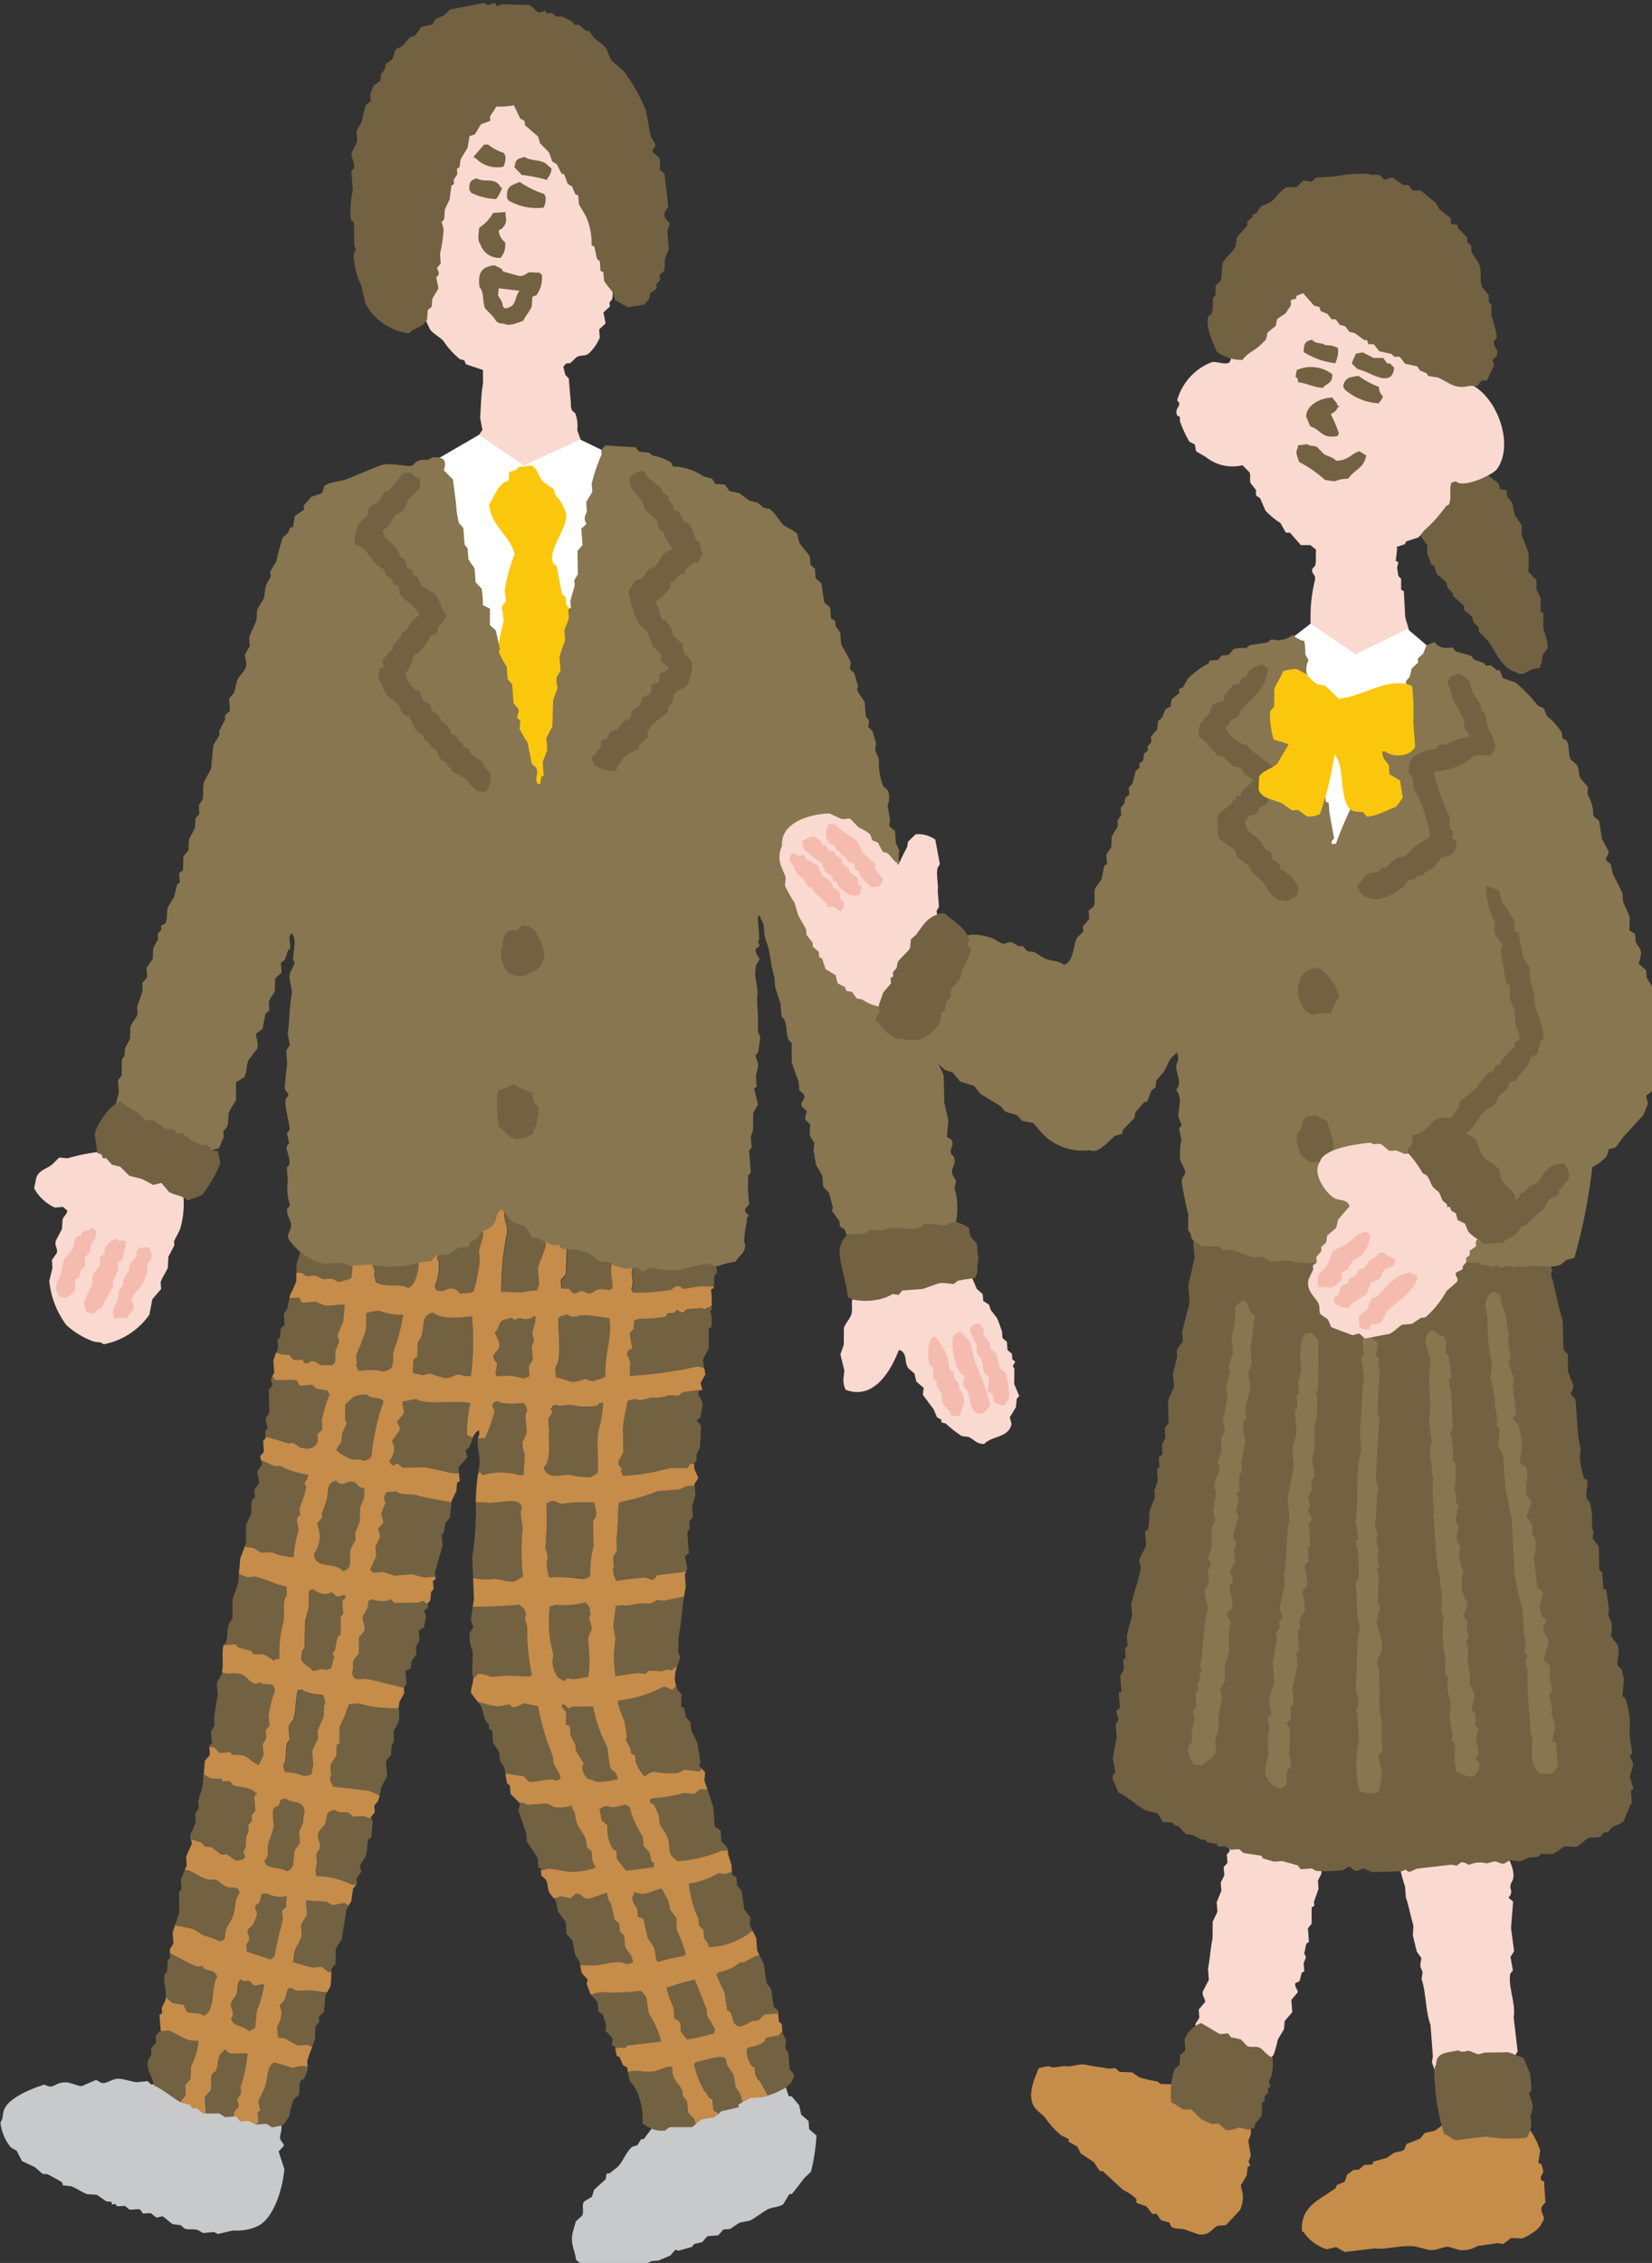 <svg xmlns="http://www.w3.org/2000/svg" xmlns:xlink="http://www.w3.org/1999/xlink" width="92" height="126" viewBox="0 0 92 126">
  <rect x="0" y="0" width="92" height="126" fill="#333333" stroke="none"/>
  <defs>
    <clipPath id="clip-path">
      <rect id="長方形_113" data-name="長方形 113" width="92" height="126" transform="translate(-0.069 -0.244)" fill="none"/>
    </clipPath>
  </defs>
  <g id="illust_boy_girl" data-name="illust_boy&amp;girl" transform="translate(0.069 0.244)" clip-path="url(#clip-path)">
    <path id="パス_2939" data-name="パス 2939" d="M17.017,14.482l-.436.161-.121.179c-.241.112-.543-.079-.717-.1l-.749.144-.475-.065L14,14.9l-.417-.154-.524.1-.283-.258-.475-.063c-.183-.079-.176-.2-.431-.23-.086-.33-.457-.642-.364-1.1l.181-.268-.128-.675c.042-.528.053-1.247.135-1.738.086-.51-.072-1.273.151-1.664a1.7,1.7,0,0,1,.916-.486c.366.184,1.1-.209,1.438-.2a5.6,5.6,0,0,1,1.76.286q.17.705.346,1.413l.193.2.121,1.457c-.019.393.186.393.248.5a1.984,1.984,0,0,1,.1.915c.111.316.223.633.334.947Z" transform="translate(15.109 10.765)" fill="#fad9d0" fill-rule="evenodd"/>
    <path id="パス_2940" data-name="パス 2940" d="M19.879,11.171,18.7,10.6l-3.15,1.436-2.5-1.7-2.751,1.6,2.667,11.91,5.2-.88,2.087-4.65Z" transform="translate(13.552 13.633)" fill="#fff" fill-rule="evenodd"/>
    <path id="パス_2941" data-name="パス 2941" d="M15.724,28.428l-.028.493-.244.228c-.107.34-.213.682-.322,1.022l-.165.121a1.094,1.094,0,0,1-.772-.393c-.475-.482-.605-1.834-.951-2.53-.188-.379-.536-.984-.717-1.382l-.1-.773-.2-.17c-.111-.412-.225-.824-.336-1.233a26.3,26.3,0,0,1,.656-4.107c-.03-.258-.065-.517-.1-.773l.23-.323-.074-.582a9.471,9.471,0,0,1,.559-2.032c-.32-1.115-1.271-1.48-1.433-2.765.329-.412.473-1.178,1.1-1.317l.028-.493c.3-.054.385-.077.51-.261l.71-.091c.308.109.438.635.656.9l.594.417.137.375a1.92,1.92,0,0,1,.455.728c.524.78-.981,2.169-.615,3.021l.2.172q.143.764.285,1.534l.2.17.06.484.2.17c.063.484.123.966.183,1.45l.239.461c.1.27-.023.656.007.784l.2.17a1.555,1.555,0,0,1,.109.87l.146,1.159c-.046.221-.311.419-.371.635l.035.291-.218.419.074.579-.283.626.037.289-.385.54.049.386c-.058.228-.295.5-.36.733" transform="translate(15.435 14.606)" fill="#fbc70d" fill-rule="evenodd"/>
    <path id="パス_2942" data-name="パス 2942" d="M2.452,49.988c.538.312.545-.149,1.218-.119.257.012.619.2.849.209l.809-.349.306.172c.348.044.575-.268,1.014-.233.248.019.687.163.932.191l.61-.06.22.193c.227-.054.452-.1.677-.156a8.918,8.918,0,0,1,.946-.137l.578.191.339-.079.527.365.694-.079.223.193a4.909,4.909,0,0,1,1.408.323l.155.289c.213.119.561-.012.747.151.237.209-.03.4.141.617l.7.326c.223.312.042.726.026.887-.026.261.223.347.209.519l-.285.31c.1.328.209.656.315.982-.077.982-.547,2.73-1.494,3.184a2.832,2.832,0,0,1-1.371.235l-.844.2-.2-.116-.61.061-.306-.172c-.248-.072-.482,0-.728-.077l-.223-.191-.457-.058-.545-.44-.339.077-.325-.249-.438.021-.139-.212c-.209-.077-.392.04-.626-.019l-.22-.191-.441.019-.121-.135-.169.04-.035-.154L5.9,56.493l-.527-.365-.543-.037c-.295-.1-.6-.34-.9-.44l-.457-.056-.035-.156c-.232-.158-.566-.323-.819-.458l-.269-.019L1.9,54.575c-.232-.107-.464-.216-.7-.326L.9,53.672.589,53.5A2.621,2.621,0,0,1,0,52.094c.181-.242.088-.389.2-.694.22-.621,1.375-1.136,2.254-1.413" transform="translate(-0.044 65.835)" fill="#c8c9ca" fill-rule="evenodd"/>
    <path id="パス_2943" data-name="パス 2943" d="M13.938,57.637,14.3,57.3c.111-.279-.049-.547.1-.775l.438-.263.123-.393.642-.586.053-.31.153-.012.434-.34c.295-.258.5-.87.83-1.136l.3-.1.2-.321.151-.012c.162-.219.325-.435.487-.652l.3-.1.35-.41.445-.186.2-.4.285-.254-.012-.151.45-.112.364-.256c.353-.147.7-.086,1.051-.235l.141-.163c.19-.056.629.151.918.007l.209-.247.469.119.515-.27.538.037.83-.14.239.135.3.9.151-.012.422.5.116.526.408.354.035.456.408.354a11.235,11.235,0,0,1-.306,2.018l-.357.333c-.232.3-.464.6-.7.9l-.151.012-.341.563c-.271.186-.6.137-.893.3-.269.147-.656.458-.949.607l-.6.123-.51.344-.38.03-.281.328-.608.044-.281.328-.45.112-.141.165-.747.209-.158-.065-.283.328-.666.282-.38.028-.738.363-1.285.175-.234-.061-.139.165-1-.079q-.407-.314-.812-.628c-.065-.554-.322-.854-.19-1.517Z" transform="translate(18.058 65.81)" fill="#c8c9ca" fill-rule="evenodd"/>
    <path id="パス_2944" data-name="パス 2944" d="M13.214,40.8l.162.142c.3.063.508-.17.673-.2l.777.17a13.73,13.73,0,0,0,.821,2.776l.03.382c.107.263.466.668.371.891l-.22.093c-.373-.242-1.2.158-1.526.04l-.25-.289-1.007-.154L13,44.675l-.053-.333-.264-.44-.032-.456-.346-.512c-.016-.228-.035-.456-.051-.687l-.158-.063-.023-.3-.162-.142c-.16-.31-.135-.589-.3-.9l-.146-.188a8.169,8.169,0,0,0,1.143.268Z" transform="translate(15.085 53.869)" fill="#726242"/>
    <path id="パス_2945" data-name="パス 2945" d="M7.511,35.2l.3-.023a5.21,5.21,0,0,0,1.566.5c-.014.284-.144.291-.193.475l.093.223c-.049.293-.285.877-.371,1.178l.03.382-.146.086c-.1.321.086.559.058.763a5.319,5.319,0,0,0-.271,1.478,3.544,3.544,0,0,1-1.246-.289l-.531.04-.48-.27-.385-.049-.058-.1.042-.133v-1l.264-.559c.086-.319-.021-.54.088-.849l.146-.088-.035-.456.276-.4L6.539,35.5l.276-.4-.056-.226.039,0Z" transform="translate(7.714 46.195)" fill="#726242"/>
    <path id="パス_2946" data-name="パス 2946" d="M18.064,33.395c-.1-.026-.146-.226-.469-.119l-.216.17a11.291,11.291,0,0,1-2.127.163l-.093-.223c.193-.3-.035-.749.065-1.157l.139-.163-.132-.756.2-.323-.1-.375.2-.4c0-.333,0-.666,0-1l.114-.4.009.007.3-.023.332.358.473.193.3-.023.561.342.543.112.176.293.462.042a8.653,8.653,0,0,0,1.273.67c.046.766-.111.521-.234.938-.1.326.093.535.056.763l-.139.163-.021.6a6.378,6.378,0,0,1-.7-.012l-.981.151" transform="translate(19.958 38.142)" fill="#726242"/>
    <path id="パス_2947" data-name="パス 2947" d="M14.064,38.322c.181.233.3.158.35.586-.167.265.118.47.063.84a12.581,12.581,0,0,0,.267,2.509l-.077.007,0,.077c-.283-.03-.879-.021-1.15-.067l-1.065.081a1.592,1.592,0,0,0-.7-.177l-.281.293-.019-.2c-.081-.27.042-1.094-.026-1.378a2.263,2.263,0,0,1-.151-.984l.2-.323c0-.1-.155-.31-.116-.528.03-.168.058-.4.086-.628a23.279,23.279,0,0,0,2.609-.112" transform="translate(14.81 50.778)" fill="#726242"/>
    <path id="パス_2948" data-name="パス 2948" d="M12.965,43.192l1.065-.081.4.2a2.224,2.224,0,0,0,.988-.074l.012.154c.22.235.144.552.3.9l.436.735.116.526.246.212.039.535.181.368a3.738,3.738,0,0,1-1.665.2c-.22-.04-.749-.14-.928-.161l-.376.1-.077-.019,0-.051-.158-.065-.039-.533c-.118-.221-.5-.719-.608-.952l-.035-.456c-.114-.307-.285-.824-.39-1.122-.077-.221.079-.382.037-.521l.151-.03Z" transform="translate(16.369 57.069)" fill="#726242"/>
    <path id="パス_2949" data-name="パス 2949" d="M13.68,45.41l.543.112.288-.251c.246-.067.394.223.554.265.25.063.9-.268,1.2-.321a.971.971,0,0,0,.2.6c.074.3.148.6.22.9l.246.212.035.458.246.209.046.612c.139.319.366.4.448.884l-.373.107c-.436-.323-1.338.1-1.83.061-.042,0-.459-.012-.745-.009l-.032-.161-.262-.442c-.044-.251-.09-.5-.135-.756l-.332-.358c-.019-.228-.035-.456-.051-.684l-.427-.582-.123-.605-.1-.142.169-.016Z" transform="translate(17.488 59.926)" fill="#726242"/>
    <path id="パス_2950" data-name="パス 2950" d="M6.9,33.023c.262.091,1-.042,1.227.061l.176.293.682-.051.246.212.619.1.093.223a8.392,8.392,0,0,0-.427,1.413l.039.535-.288.251.03.382c-.086.263-.206.382-.58.426l-.385-.047-.4-.277-.3.023c-.4-.123-.807-.261-1.25-.363L6.355,35.9l.141-.163-.118-.528.206-.323-.021-1.3.209-.247-.1-.3.079-.172.06.009Z" transform="translate(8.341 43.538)" fill="#726242"/>
    <path id="パス_2951" data-name="パス 2951" d="M6.777,40.046c.283.088.508.47.8.552l.3-.1.007.074c.239.065.594.042.694.1l.1.3a5.282,5.282,0,0,0-.353,1.408l.039.533-.211.247.035.456-.2.323.046.61-.264.556c-.336-.135-.545-.431-.881-.547l-.615-.03-.086-.147-.61.047-.25-.286-.311-.063,0-.067.146-.088c-.016-.228-.035-.456-.051-.687l.2-.321-.032-.458c.067-.344.135-.933.211-1.243-.016-.228-.035-.456-.051-.687l.269-.479.019-.116.051.035c.318.1.673-.023,1,.077" transform="translate(6.569 52.917)" fill="#726242"/>
    <path id="パス_2952" data-name="パス 2952" d="M11.476,35.522l.4-.023a8.608,8.608,0,0,0,.5-1.42c.049-.286-.213-.242-.037-.533l.223-.093c.193.212,1.106.142,1.461.119a.77.77,0,0,1,.186.447c-.218.337.044.842-.053,1.308l-.2.4a1.456,1.456,0,0,0,.13.68c-.023.386-.044.77-.067,1.157l-.227.016a3.829,3.829,0,0,0-1.614-.107l-.45.109-.086-.147-.153.009.053-.307c.116-.533-.162-1.157-.07-1.613" transform="translate(15.072 44.316)" fill="#726242"/>
    <path id="パス_2953" data-name="パス 2953" d="M9.385,42.658c-.536-.121-.819.2-.946-.389.111-.177.021-.479.1-.7l.281-.328.007-.919L9.109,40c.128-.354-.125-.554-.065-.84l.269-.479.049-.386.223-.1a1.505,1.505,0,0,0,.847.091l.146-.088.246.212,1.3-.021.3-.1.162.14.077,0,.019.228-.218.17.1.3-.107.621-.292.175.039.535-.2.4.03.382-.276.4-.046.389-.292.175c.016.228.035.458.051.687l-.135.24c-.591-.149-1.361-.335-1.946-.465" transform="translate(11.09 50.608)" fill="#726242"/>
    <path id="パス_2954" data-name="パス 2954" d="M11.53,35.9l.564.023c.656.126,1.886-.419,2.009.307-.186.3.09.9.023,1.3a12.039,12.039,0,0,0,.037,2.527l-.223.093c-.424.419-.96-.074-1.6.044a3.83,3.83,0,0,1-.963-.07l-.049-1.157a17.415,17.415,0,0,0,.2-3.072" transform="translate(14.902 47.491)" fill="#726242"/>
    <path id="パス_2955" data-name="パス 2955" d="M13.579,36.262l.1.375-.492.575.016.3-.3.023c-.469-.1-1.1-.244-1.554-.342l-1.3.021-.244-.212c-.227-.061-.09.2-.38.03l-.093-.223a.893.893,0,0,0,.239-.861l-.093-.223.417-.568c.081-.237-.155-.37-.118-.528l.353-.41c.067-.209-.116-.426-.051-.687.25-.044.5-.091.754-.135.5.365,2.254.035,3,.233a7.355,7.355,0,0,0-.172,1.778l.318.14a2.793,2.793,0,0,1-.19.54Z" transform="translate(12.28 44.248)" fill="#726242"/>
    <path id="パス_2956" data-name="パス 2956" d="M7.135,37.738a12.044,12.044,0,0,1,1.257.442l.466.116.035.458c-.285.386-.09.91-.195,1.471a7.466,7.466,0,0,0-.225,2.087l-.153.012-.22.093-.007-.074c-.22-.07-.3-.207-.478-.27L7,42.043,6.912,41.9c-.262-.13-.517-.121-.782-.249L6.042,41.5c-.227.019-.455.035-.684.051l.141-.163c.1-.361.035-.673.153-1.008l.2-.323c0-.333,0-.663,0-1,.067-.282.244-.649.311-.945l.049-.535c.232.1.42.179.459.191Z" transform="translate(7.025 49.796)" fill="#726242"/>
    <path id="パス_2957" data-name="パス 2957" d="M16.941,47.559l.25.289c.135.293.1.749.232,1.054a4.872,4.872,0,0,1,.647,1.485l-1.893.221-.141.163-.158-.063-.362.058-.023-.107-.158-.065.046-.386-.413-.428.051-.312-.2-.6-.239-.135-.042-.533-.357-.419a1.5,1.5,0,0,1,.622-.137,10.119,10.119,0,0,0,2.134-.086" transform="translate(18.673 63.037)" fill="#726242"/>
    <path id="パス_2958" data-name="パス 2958" d="M13.044,37.4,13,37.864l-.139.165.044.61c-.109.412-.313,1.057-.422,1.487l.016.23-.608.047-.7-.177c-.329.023-.659.049-.988.074l-.55-.188c-.255-.058-.513.091-.689-.026l-.088-.147.329-.714-.042-.533.264-.559-.109-.451.281-.328-.116-.526.257-.633-.081-.072c-.051-.277.049-.307.116-.468l.533-.042c.29.235.756.1,1.162.219.55.163,1.315.272,1.927.389l-.077.852Z" transform="translate(11.67 47.184)" fill="#726242"/>
    <path id="パス_2959" data-name="パス 2959" d="M14.607,29.195l.1,1.3-.128.316.032.458-.146.086c.019.23.035.458.053.687-.083.363-.343.866-.441,1.261l.07.915-.13.317-.608.047c-.195.14-.951.007-1.373.026a15.278,15.278,0,0,1,.295-3.165c.121-.517-.237-.842-.1-1.373l.139-.163c-.016-.23-.032-.458-.051-.687l.146-.088c-.023-.33-.049-.661-.074-.991l0-.014c.2.023.341-.149.6-.107.232.058.466.116.7.177l.088.147.531-.042.246.212.23.016.014.2Z" transform="translate(15.835 37.09)" fill="#726242"/>
    <path id="パス_2960" data-name="パス 2960" d="M17.955,42.234l-.234-.058-.3.1c-.255,0-.51-.012-.765-.019l-.141.165-.385-.049-1.287.175a6.372,6.372,0,0,1,0-2.069c-.042-.228-.086-.454-.128-.682.035-.272.1-.821.141-1.159l.457-.035c.174.091.812-.142,1.215-.093s.343-.086.673-.2l.308.054,1.139-.23c-.109.728-.153,1.569-.3,2.236l-.014.845.1.3c-.023.109-.1.328-.174.566l-.09-.009Z" transform="translate(19.371 50.519)" fill="#726242"/>
    <path id="パス_2961" data-name="パス 2961" d="M13.307,28.643l.139.833-.211.247.063.838-.209.247.044.61-.239.861.044.61a11.746,11.746,0,0,1-.334,1.636c-.132.123-.5.123-.754.135-.508-.614-.877-.023-1.157-.144-.237-.054-.193-.023-.25-.286a2.972,2.972,0,0,0,.206-1.32l-.1-.223c.046-.212.411-.7.464-.954l-.093-.223c-.051-.23.1-.277.123-.393.051-.275-.206-.449-.058-.761l.153-.012-.023-.307.2-.321-.028-.382c.07-.242.334-.552.4-.8l0-.119a13.151,13.151,0,0,1,1.8-.377l.009.128Z" transform="translate(13.734 37.132)" fill="#726242"/>
    <path id="パス_2962" data-name="パス 2962" d="M17.181,40.455l-.211.247c-.181.063-.308-.121-.543-.112a13.2,13.2,0,0,0-1.515.191,1.157,1.157,0,0,1-.2-.675c.111-.177-.042-.44.026-.691l.2-.323-.046-.61c.109-.605.079-1.468.151-2.083a10.972,10.972,0,0,0,2.169-.624c.4-.03.809-.061,1.215-.093L18.8,35.5l.455-.035.042.533-.183.628.046.61-.211.244.03.382-.135.24c.028.382.056.763.086,1.145l-.218.17c.044.226.086.454.128.68l-.042.107-.1.058-1.515.191" transform="translate(19.363 46.99)" fill="#726242"/>
    <path id="パス_2963" data-name="パス 2963" d="M17.145,46.744l-.327-.282c-.206-.312-.074-.647-.232-1.057-.086-.221-.35-.561-.438-.733l-.035-.458-.274-.591c-.16-.2-.139.077-.25-.289l.077,0-.007-.077a10,10,0,0,0,1.814-.291l.612.03.288-.251.438.021c.111.34.23.712.327.994.026.356.053.712.079,1.068l.322.2.044.61.334.358.028.151-.4.03a7.422,7.422,0,0,1-2.4.565" transform="translate(20.524 56.643)" fill="#726242"/>
    <path id="パス_2964" data-name="パス 2964" d="M18.845,34.549a24.094,24.094,0,0,1-3.63.5,4.92,4.92,0,0,1,.019-.768l-.188-.447c.079-.361.23-.23.283-.328l-.139-.831.209-.247.042-.463.223-.093a9.793,9.793,0,0,0,1.519-.116l.141-.163.38-.03.139-.163.241.135c.246.028.195-.13.292-.177l.912-.067,0,.074.077,0,.4-.177-.016.223-.074.007a2.25,2.25,0,0,1,.067.915l-.146.088c0,.356,0,.714,0,1.073-.058.207-.285.482-.327.714l.077.44a.625.625,0,0,0-.51-.1" transform="translate(19.808 41.311)" fill="#726242"/>
    <path id="パス_2965" data-name="パス 2965" d="M16.641,31.271c-.1.5-.218,1.175-.336,1.636-.111.44.137,1.07.023,1.3-.211.188-.478-.061-.837.065-.128.044-.264.247-.52.191l-.315-.128c-.155.007-.3.2-.527.116l-.169-.216-.462-.042-.035-.458.281-.328L13.8,32.1l-.1-.375c.046-.237.269-.554.322-.791.067-.307-.16-.638-.139-.833l.274-.4a3.118,3.118,0,0,0-.086-1.143l.065-.368.234.268c.237.1.673.065.928.161.213.077.51.3.719.4l.385.047.327.282.051,0c-.072.382-.121.8-.193,1.164.021.256.039.51.058.763" transform="translate(17.719 37.325)" fill="#726242"/>
    <path id="パス_2966" data-name="パス 2966" d="M18.7,37.536c-.332,0-.663,0-.993,0a11.362,11.362,0,0,1-2.644.431l-.012-.151-.081-.07.065-.158c-.044-.109-.248-.189-.186-.447l.269-.482-.028-1.378a13.649,13.649,0,0,1,.271-1.478,1.233,1.233,0,0,1,.45-.109c.295.2.666-.109.988-.074a1.737,1.737,0,0,0,.83-.14l.538.035.216-.17c.213-.081.622-.086.754-.133l.38-.03-.223.093c-.088.282.283.435.216.828l-.107.621-.216.17.25.286-.06,1.233-.2.4.023.3-.141.163v.033l-.227-.014Z" transform="translate(19.534 43.954)" fill="#726242"/>
    <path id="パス_2967" data-name="パス 2967" d="M12.27,28.8l-.037.54-.271.479.035.458-.209.247c-.09.186.032.375-.032.614l-.137.165.067.915-.2.321.028.382c-.083.356-.213,1.022-.605,1.119-.413-.275-1.352-.012-1.779-.326l-.114-.451c.146-.251-.151-.361-.051-.687l.278-.4c.093-.384-.2-.528-.072-.915.088-.265.45-.631.538-.961l-.032-.458.146-.088c-.044-.226-.086-.454-.125-.68l.148-.012.2-.4-.009-.081h.077l.369-.182c.165.012.455.186.7.1l.141-.165c.193-.056.608.093.916.007l0-.074.072-.007.141.012-.028.44Z" transform="translate(11.75 37.431)" fill="#726242"/>
    <path id="パス_2968" data-name="パス 2968" d="M17.637,48.9c-.053-.284-.19-.337-.269-.517l-.032-.456-.246-.212-.03-.382a6.112,6.112,0,0,1-.529-1.955,4.4,4.4,0,0,0,1.637-.584l.385.049.373-.133.014.179.239.135.035.458.25.286c.051.354.1.71.155,1.064l.339.433-.046.389.176.375h-.072a3.9,3.9,0,0,1-2.38.87" transform="translate(21.767 59.26)" fill="#726242"/>
    <path id="パス_2969" data-name="パス 2969" d="M17.7,52.126l-.046-.61-.158-.065a5.167,5.167,0,0,1-.833-1.929l.077-.007-.007-.077c.471-.054,1.4-.47,1.668-.2l.1.375.343.512c.042.226.086.454.128.68l.257.365.135.482-.241.14.012.151-.976.228-.176.172-.046-.079Z" transform="translate(21.936 65.144)" fill="#726242"/>
    <path id="パス_2970" data-name="パス 2970" d="M16.642,49.6c.237-.081.694-.275.823-.216l.077,0c-.06.738.311.831.559,1.338l.023.3.25.286.046.61.334.358.1.286-.223.184-1.069,0c-.274-.028-.318.14-.445.186a1.344,1.344,0,0,1-.854-.165c-.216-.067-.16-.144-.4-.2a3.659,3.659,0,0,0-.464-2.111l-.25-.289-.086-.486.121-.054c.346-.107.986.126,1.45-.033" transform="translate(19.842 65.45)" fill="#726242"/>
    <path id="パス_2971" data-name="パス 2971" d="M10.715,29.67l.039.533c-.086.33-.36.805-.45,1.108-.183.6.014,1.417-.155,2.006-.225.067-.448.137-.673.2l-.4-.2-.457.035-.473-.2-.455.035-.322-.2-.264.021,0-.461c.148-.554.422-1.259.552-1.806.077-.326-.051-.547.1-.775.3-.491.5-.142.742-.286l.13-.316,1.426-.337c.341-.137.684-.491.946-.61l.153,0,.016.221c-.081.3-.373.719-.457,1.031" transform="translate(9.334 37.634)" fill="#726242"/>
    <path id="パス_2972" data-name="パス 2972" d="M19.88,49.994l-.357.333-.3.023c-.23.1-.626.377-.819.293-.348-.13-.262-.5-.443-.81l-.158-.065c-.051-.328-.1-.656-.151-.984-.123-.319-.353-.7-.459-1.04l.074,0,0-.077a2.5,2.5,0,0,0,1.257-.556l.227-.016.661-.356.188-.016.227.444c.051.354.1.707.155,1.061l.257.363c.051.33.1.659.151.987l.246.212.012.151-.761.058" transform="translate(22.635 61.92)" fill="#726242"/>
    <path id="パス_2973" data-name="パス 2973" d="M8.059,31.273l.761-.058.473.2c.369.079.856-.088,1.146-.012-.028.31-.056.619-.083.926a5.473,5.473,0,0,0-.322.791l.1.3-.193.475c-.079.323.058.533-.1.775l-.146.086-.612-.03-.322-.2c-.241-.061-.369.156-.527.116l-.169-.216-.455.035-.253-.289L6.9,34.122l-.271-.1.093-.272L6.684,33.3l.146-.088.035-.54.216-.17-.044-.61.2-.321.107-.547.538-.04Z" transform="translate(8.698 41.034)" fill="#726242"/>
    <path id="パス_2974" data-name="パス 2974" d="M18.377,50.547l-.158-.065a1.646,1.646,0,0,1-.3-.973l.074-.007,0-.077a2,2,0,0,0,.9-.3l.135-.24c.225-.042.452-.084.677-.128l.211-.233.012.14.181.37-.042.463.169.216.07.915c.081.189.362.24.19.524-.107.5-.891.784-1.429.977-.188-.391-.482-.835-.652-1.2Z" transform="translate(23.597 64.322)" fill="#726242"/>
    <path id="パス_2975" data-name="パス 2975" d="M19.391,45.01c-.283-.03-.566-.061-.847-.088l-.369.182a4.764,4.764,0,0,1-1.227-.061c-.376-.051-.536.323-.673.2a2.433,2.433,0,0,1-.443-.81l-.023-.307L15.568,44l-.016-.228-.269-.517.065-.158c-.049-.3-.1-.605-.144-.91a7.5,7.5,0,0,1-.385-1.043l.077-.007-.007-.077a6.587,6.587,0,0,0,2.391-.717c.334-.13.4.158.619.107l.141-.165.046,0,.042.149.25.289-.023.691.158.065L18.63,42l.25.286.028.382c.086.221.29.61.366.817.051.328.1.656.151.984l-.058.235.144.158Z" transform="translate(19.508 53.375)" fill="#726242"/>
    <path id="パス_2976" data-name="パス 2976" d="M13.23,38.495l.3-.1a4.729,4.729,0,0,0,1.67-.126c.2.2.253.226.281.668-.176.289.114.521.063.84l-.193.475.046.61a5.4,5.4,0,0,1-.037,1.536,7.91,7.91,0,0,1-.83.14l-.387-.047-.063.158-.158-.065-.241-.135a1.471,1.471,0,0,1-.3-.975l.053-.31a6.459,6.459,0,0,1-.2-2.669" transform="translate(17.333 50.708)" fill="#726242"/>
    <path id="パス_2977" data-name="パス 2977" d="M11.863,33.575l.281-.328c.114-.393-.162-.642-.22-.9.348-.316.079-.694.784-.749.239-.154.1.014.311.054l.3-.1.234.058a.849.849,0,0,0,.6-.2c.088.284-.1.631-.153,1.008l.1.377-.13.317c.021.254.039.507.058.761l-.2.323c-.063.235.079.454-.03.614l-.3.1a2.951,2.951,0,0,0-1.461-.119l-.086-.147.111-.547c-.046-.1-.283-.254-.193-.521" transform="translate(15.58 41.602)" fill="#726242"/>
    <path id="パス_2978" data-name="パス 2978" d="M13.624,40.713l.246.212.223-.093,1.143-.012a7.588,7.588,0,0,0,.782,2.241c.053.379.107.759.162,1.138.139.3.339.163.431.659a3.993,3.993,0,0,1-1.134.163l-.55-.188a.877.877,0,0,1-.285-.745l.077-.007L14.712,44l-.436-.733-.023-.3-.269-.517-.035-.456-.086-.147-.153.009.026-.691c-.074-.184-.19-.128-.262-.44Z" transform="translate(17.732 53.951)" fill="#726242"/>
    <path id="パス_2979" data-name="パス 2979" d="M10.153,33.771c.007-.254.012-.51.019-.768l.2-.323c.188-.617-.044-1.189.663-1.35.448.41,1.392.275,2.157.219a15.442,15.442,0,0,1-.058,3.3l-.38.026c-.455-.3-.642.179-1.139.088l-.784-.249-.373.1-.543-.109-.019-.23.037-.538Z" transform="translate(13.018 41.498)" fill="#726242"/>
    <path id="パス_2980" data-name="パス 2980" d="M17.567,47.3c.227.521.441,1.147.659,1.636l.028.382.438.735-.06.233a12.262,12.262,0,0,1-1.5.344l-.339-.435c-.056-.114.065-.347-.123-.6l-.239-.135-.046-.61a4.99,4.99,0,0,1-.39-1.122l.151-.012a11.375,11.375,0,0,1,1.422-.414" transform="translate(21.058 62.688)" fill="#726242"/>
    <path id="パス_2981" data-name="パス 2981" d="M8.642,34.607l-.1-.3c.1-.158-.044-.393.03-.614a12.108,12.108,0,0,0,.51-1.343,7.72,7.72,0,0,0,.007-.922,2.424,2.424,0,0,1,.754-.133,3.225,3.225,0,0,0,1.315.207,10.479,10.479,0,0,1-.533,2.034c-.07.279.021.614-.088.849-.09.191-.292.247-.591.275-.255-.165-.99-.023-1.3-.054" transform="translate(11.226 41.452)" fill="#726242"/>
    <path id="パス_2982" data-name="パス 2982" d="M15.819,43.106l.239.135a4.856,4.856,0,0,0,.735,1.631l.039.533.334.358.116.528.158.065-.06.235-1.512.191-.508-.652-.035-.458-.158-.063a2.047,2.047,0,0,1-.332-1.357l-.327-.282-.123-.6a.743.743,0,0,1,.445-.189c.225.158.763-.007.988-.074" transform="translate(18.937 57.127)" fill="#726242"/>
    <path id="パス_2983" data-name="パス 2983" d="M16.815,45.116l.355.663.116.528.339.435c.056.161-.058.472.058.761a8.224,8.224,0,0,1,.478,1.268l-.077,0,.007.077a13.8,13.8,0,0,0-1.5.344c-.2-.337-.067-.447-.216-.828l-.343-.51L15.8,46.8l-.315-.128-.035-.458a1.32,1.32,0,0,1-.274-.593l.128-.316c.68.256.884-.084,1.515-.191" transform="translate(19.975 59.795)" fill="#726242"/>
    <path id="パス_2984" data-name="パス 2984" d="M5.9,48.087c.366-.444-.007-.552.088-.849l.288-.254.193-.475c.1-.286-.125-.361-.044-.61l.216-.17.118-.468.3-.023a1.5,1.5,0,0,0,1.081.149L8.113,46l-.218.17.042.533c-.158.6-.346,1.357-.459,2.029l-.216.17-1.334-.435Z" transform="translate(7.74 59.958)" fill="#726242"/>
    <path id="パス_2985" data-name="パス 2985" d="M6.341,46.429c.308-.261.121-.563.23-1.015l.253-.71c.1-.482-.13-.868.06-1.231l.22-.093c.2-.261-.037-.34.429-.417.394.321.974.03,1.051.766-.121.182-.039.365-.107.621l-.193.475.044.61-.274.4c-.155.5.058.982-.445,1.182-.3-.223-.874-.137-1.176-.37Z" transform="translate(8.322 56.939)" fill="#726242"/>
    <path id="パス_2986" data-name="パス 2986" d="M13.137,35.985l.223-.093c.257-.189.378.2.847.088a8.326,8.326,0,0,1,1.6-.044c.049.344.165.512.063.838l-.141.165.035,1.454a5.124,5.124,0,0,0-.183,1.624.762.762,0,0,1-.369.182c-.3-.2-1.48-.04-1.918-.086a3.088,3.088,0,0,1-.144-.91c.162-.251-.077-.6-.063-.838a18.28,18.28,0,0,0,.049-2.381" transform="translate(17.224 47.484)" fill="#726242"/>
    <path id="パス_2987" data-name="パス 2987" d="M5.557,48.563l.276-.4c.116-.337,0-.645.239-.861.232.2.271.009.545.112l.169.219c.218.067.364-.1.608-.047a7.2,7.2,0,0,1-.422,1.489c-.028.307-.056.617-.083.926l-.369.182c-.264-.34-.847-.214-.97-.694.283-.4-.116-.533.007-.922" transform="translate(7.256 62.689)" fill="#726242"/>
    <path id="パス_2988" data-name="パス 2988" d="M6.8,44.585c.223-.335.088-.805.211-1.243l.141-.165c-.019-.254-.039-.507-.058-.761l.276-.4c.165-.517.083-1.143.26-1.629l.227-.019c.195.212.849.258,1.169.3a1.3,1.3,0,0,1,.111.451c-.118.188-.021.545-.1.775s-.264.549-.322.791l.028.379-.327.717.056.761-.111.547-.373.1A2.934,2.934,0,0,0,6.9,44.96Z" transform="translate(8.923 53.488)" fill="#726242"/>
    <path id="パス_2989" data-name="パス 2989" d="M7.533,39.441a1.669,1.669,0,0,0,.283-1.324l-.1-.377.281-.328-.019-.228.253-.71c.132-.484-.032-.982.527-1.112.392.442.584-.072,1,.077.246.088.155.316.561.342.065.659-.114.694-.223,1.089-.007.256-.014.512-.019.768l-.26.633.03.382-.269.482c-.139.577.193,1.115-.441,1.259-.457-.577-1.5-.033-1.6-.952" transform="translate(9.895 46.848)" fill="#726242"/>
    <path id="パス_2990" data-name="パス 2990" d="M7.23,41.857l.042-.463.139-.165q.021-.768.037-1.536l.183-.626c.077-.421-.023-.754.072-1.08l.227-.016a1.086,1.086,0,0,0,.707.251l.3-.1.246.212c.262.079.35-.133.457-.035l.074-.007c-.039.212-.155.193-.2.323.019.228.035.456.051.687l-.139.163c0,.333,0,.666,0,1l-.146.088a6.045,6.045,0,0,0-.169.78L8.96,41.5l.093.223-.181.626-.3.1c-.179-.116-.4.009-.684.051-.19-.256-.527-.333-.659-.64" transform="translate(9.495 50.312)" fill="#726242"/>
    <path id="パス_2991" data-name="パス 2991" d="M8.071,36.413c.046-.242.2-.31.269-.479l.042-.463.264-.559-.093-.223c0-.282.007-.561.012-.842.459-.347.292-.493,1.181-.552.253.282.779.116.946.389a12.226,12.226,0,0,0-.587,2.346c-.118.5.077.866-.538.961-.213-.154-.383-.014-.7-.1a2.888,2.888,0,0,1-.8-.477" transform="translate(10.605 44.106)" fill="#726242"/>
    <path id="パス_2992" data-name="パス 2992" d="M6.3,42.635l.088.147.378-.028.169.216c.343.158,1.088.121,1.257.442l.077-.007,0,.077-.077,0-.063.158.056.763-.209.247.021.3-.209.247.028.379-.135.242-.03.614-.135.24.1.3c-.07.158-.281.17-.522.193l-.485-.347-.3.023-.566-.417-.385-.049-.169-.216L4.6,46.005l-.049-.17c.046-.2.271-.572.322-.791l-.035-.458.206-.321-.03-.382c.056-.235.19-.642.241-.861.021-.216.039-.431.058-.645l.369.228Z" transform="translate(5.959 56.16)" fill="#726242"/>
    <path id="パス_2993" data-name="パス 2993" d="M7.616,46.92a1.032,1.032,0,0,1,.023-.691L7.6,45.693l.206-.321c.081-.326-.2-.512-.07-.915l.35-.41c.155-.442-.019-.724.552-.81.308.244.438.054.777.172l.244.209.533-.04.457.133.1.133-.083.926-.146.088c-.114.293-.053.635-.158.931l-.341.563.1.3-.276.4.023.3-.03.047-.274-.023a4.566,4.566,0,0,0-1.946-.465" transform="translate(9.94 57.302)" fill="#726242"/>
    <path id="パス_2994" data-name="パス 2994" d="M5.24,51.183c.1-.235-.012-.614.086-.849l.22-.17c.172-.384.042-.929.448-1.108l0-.077.077-.007.244.212,1,0a8.069,8.069,0,0,1-.394,1.871l.028.379-.2.323.1.375-.281.328.016.228-.531.042-.322-.207c-.25,0-.508,0-.763,0-.021-.284-.044-.568-.065-.852.051-.214.278-.33.348-.486" transform="translate(6.41 64.912)" fill="#726242"/>
    <path id="パス_2995" data-name="パス 2995" d="M7.791,50.7c-.239-.067-.5-.319-.719-.4l-.385-.049-.046-.61a1.387,1.387,0,0,0,.241-.861l-.1-.3.281-.328.183-.626.227-.019c.281.31.661.058,1.157.144.264.044.524.074.782.093l-.074.158c-.028.31-.056.619-.083.926l-.285.254.021.3-.209.244c-.009.23-.016.463-.026.693l-.162.475-.271-.135Z" transform="translate(8.718 62.959)" fill="#726242"/>
    <path id="パス_2996" data-name="パス 2996" d="M6.425,45.2c.216.07.427.342.642.412.246.079.441-.023.619.1l.093.223c-.295.351-.209.756-.364,1.254-.077.247-.32.552-.4.8-.116.368.079.519-.334.638a4.856,4.856,0,0,0-.863-.317c-.23-.1-.5-.326-.719-.407-.285-.054-.568-.109-.854-.165L4.194,47.7a5.13,5.13,0,0,0,.23-.661c0-.384-.007-.766-.009-1.15l.139-.163L4.514,45.2l.213-.517.209.026c.5.184.907.614,1.489.5" transform="translate(5.489 59.215)" fill="#726242"/>
    <path id="パス_2997" data-name="パス 2997" d="M8.093,45.322c-.077-.221-.128-.184-.186-.447.172-.247-.032-.5.088-.849l.276-.4.03-.614.146-.088L8.454,42l.262-.556.253-.71.531-.04a7.04,7.04,0,0,0,2.243.263,1.7,1.7,0,0,1-.023.8l-.269.479.042.535-.137.24-.035.54-.281.328.063.838-.334.64-.083.479a6.022,6.022,0,0,0-.589-.277l-2-.23" transform="translate(10.388 53.922)" fill="#726242"/>
    <path id="パス_2998" data-name="パス 2998" d="M6.065,47.372l.088.147c.332.165.612.042.724.482-.378.542-.063,1.852-.756,2.127-.278-.242-.684-.065-.935-.235L5,49.522l-.619-.107-.36-.312c.046-.472-.172-.842-.065-1.266l.139-.163.03-.617.141-.163-.019-.226c.466.2,1.014.568,1.508.726Z" transform="translate(5.143 61.856)" fill="#726242"/>
    <path id="パス_2999" data-name="パス 2999" d="M6.211,52.034l.146-.088-.111-.451c.06-.23.308-.624.394-.873.158-.47.07-1.124.51-1.343l1.016.307.45-.112L9,49.519l.012.156-.193.475-.216.17c-.1.219,0,.552-.1.775l-.288.251a6.44,6.44,0,0,0-.234.938l-.346.486-.6.121-.32-.2-.58.044.111-.163Z" transform="translate(8.056 65.32)" fill="#726242"/>
    <path id="パス_3000" data-name="パス 3000" d="M15.758,37.6c-.137.121-.907-.007-1.153-.065-.492-.119-1.273.361-1.561-.419.462-.431.248-1.424.306-2.018-.016-.228-.035-.456-.049-.687l.2-.321c.065-.251-.141-.172-.023-.3.1-.154.065-.123.295-.177.2.133.545-.035.84.014a3.72,3.72,0,0,0,1.38.049c.162-.079-.028-.114.369-.182a7.288,7.288,0,0,1-.264,1.552c-.137.724.035,1.7-.051,2.383Z" transform="translate(17.166 44.368)" fill="#726242"/>
    <path id="パス_3001" data-name="パス 3001" d="M14.979,34.989c-.146.012-.489.193-.754.133s-.578-.191-.858-.24l-.042-.535c.406-.547.116-2.094.174-2.772l.077-.007-.007-.077.45-.109c.137.158.244.14.545.112.2-.182,1.436.049,1.763.1.193,1.108-.288,1.966-.213,3.237a.837.837,0,0,1-.52.193c-.232.207-.438-.044-.615-.03" transform="translate(17.537 41.567)" fill="#726242"/>
    <path id="パス_3002" data-name="パス 3002" d="M8.97,49.371l-.327-.282-.531.04c-.313-.072-.751-.2-1.092-.3.072-.216.035-.391.1-.621s.325-.57.394-.873L7.476,46.8c.053-.216.283-.438.334-.638L7.754,45.4l1.15.068.32.2.68-.128.23.151-.125.223c-.086.545-.174,1.087-.26,1.631l-.339.561-.014.845-.211.247-.032.175Z" transform="translate(9.217 60.17)" fill="#726242"/>
    <path id="パス_3003" data-name="パス 3003" d="M4.344,48.558l.38-.028c.527.191.856.614,1.647.563a4,4,0,0,1-.429,1.415c-.007.23-.016.461-.023.691l-.276.4.042.533-.283.328.023.079-.016,0c-.492-.275-1-.719-1.524-.959-.053-.484-.448-.866-.332-1.354l.2-.4-.023-.307L4.01,49.2l-.028-.379.271-.312Z" transform="translate(4.616 64.291)" fill="#726242"/>
    <path id="パス_3004" data-name="パス 3004" d="M3.819,74.856l.146-.088-.023-.3.2-.4.032-.188.36.314.619.1.181.37c.25.17.656-.007.935.237.7-.277.38-1.587.756-2.129-.111-.44-.392-.317-.724-.482l-.088-.147-.3.023c-.492-.158-1.041-.531-1.505-.726l-.019-.233.206-.321-.046-.61.146-.442.053.044c.283.054.568.109.851.165.223.079.492.3.719.4a4.949,4.949,0,0,1,.865.316c.411-.119.218-.27.334-.638.079-.247.322-.552.4-.8.155-.5.07-.9.364-1.257l-.1-.221c-.179-.13-.371-.028-.619-.107-.213-.07-.427-.342-.642-.412-.582.116-.986-.316-1.489-.5l-.206-.026.109-.272L5.3,66.078c.049-.212.292-.626.322-.791l-.058-.207.589.168.169.216.385.047.566.419.306-.023.482.347c.241-.026.452-.035.522-.193l-.1-.3.135-.24.03-.617.135-.24-.028-.382.211-.244-.023-.3.211-.247c-.019-.254-.039-.51-.058-.763l.065-.158.077,0-.007-.077-.077,0c-.169-.321-.912-.284-1.255-.44l-.169-.219-.38.03-.088-.147-.612-.03-.369-.228c.021-.249.044-.5.065-.747l.281-.328-.035-.465.311.063.25.286.608-.047.088.147.615.03c.334.116.543.412.881.547l.264-.556-.046-.61.2-.323-.035-.456.211-.247L9.9,58.214a5.2,5.2,0,0,1,.353-1.408l-.1-.3c-.1-.061-.455-.037-.7-.1l0-.074-.3.1c-.3-.081-.522-.465-.8-.552-.327-.1-.682.026-1-.077L7.3,55.766c.1-.472-.037-1.052.088-1.5.227-.016.457-.033.684-.051l.088.147c.264.128.517.119.782.249l.088.147.612.03c.181.063.26.2.48.27l0,.074.223-.093.153-.012a7.466,7.466,0,0,1,.225-2.087c.1-.561-.09-1.084.195-1.471l-.035-.458-.469-.116a12.007,12.007,0,0,0-1.255-.442l-.457.035c-.039-.012-.227-.091-.462-.191.026-.286.051-.57.077-.854.058-.175.2-.5.276-.735l.058.1.387.047.478.27.533-.04a3.531,3.531,0,0,0,1.243.289,5.406,5.406,0,0,1,.271-1.478c.028-.2-.162-.44-.058-.761l.146-.088-.028-.382c.086-.3.322-.884.369-1.178l-.093-.223c.051-.184.179-.191.193-.475a5.21,5.21,0,0,1-1.566-.5l-.3.023-.712-.328-.037,0-.056-.226.211-.247L9.59,42.9l.141-.163-.007-.074c.443.1.849.24,1.25.363l.3-.023.4.277.385.047c.373-.044.494-.163.58-.428l-.028-.382.285-.251-.039-.533a8.121,8.121,0,0,1,.429-1.413l-.1-.223-.619-.107-.244-.212-.684.054-.176-.293c-.227-.1-.963.03-1.227-.06l-.088-.147-.06-.009.121-.226c-.019-.228-.035-.458-.051-.687l.158-.438.274.1.462.042.25.289.457-.035.169.216c.158.04.285-.177.527-.116l.32.2.615.03.146-.086c.153-.24.014-.449.1-.775l.193-.475-.1-.3a5.52,5.52,0,0,1,.322-.791l.083-.929c-.288-.077-.777.091-1.146.012l-.473-.2c-.253.021-.506.04-.758.058l-.176-.293-.536.042.063-.235a5.521,5.521,0,0,0,.329-.717l0-.458.267-.021.32.2.457-.035.473.2.457-.035.4.2c.225-.067.448-.137.673-.2.169-.589-.028-1.4.153-2.006.093-.3.364-.777.452-1.108l-.039-.533c.083-.312.373-.726.457-1.031l-.016-.221,1.3-.035,0,.081-.2.4-.153.012c.042.228.086.454.128.68l-.146.088.035.458c-.093.33-.455.7-.538.961-.125.386.162.531.067.915l-.274.4c-.1.323.193.435.051.684l.109.454c.431.312,1.368.049,1.784.323.39-.1.52-.763.6-1.119l-.028-.382.2-.321-.07-.915.141-.165c.063-.24-.058-.428.03-.614l.211-.247-.035-.458.269-.479.035-.54.146-.088.03-.44a1.7,1.7,0,0,0,.7,0l.531-.158v.119c-.065.244-.327.552-.4.8l.03.382-.206.321.023.3-.151.012c-.148.314.107.489.056.763-.021.116-.174.163-.123.393l.093.221c-.051.254-.417.742-.462.956l.093.223a2.939,2.939,0,0,1-.206,1.32c.06.263.014.233.25.286.283.119.652-.47,1.157.142.257-.012.624-.009.754-.133a11.475,11.475,0,0,0,.336-1.636l-.046-.61.241-.861-.046-.61.211-.247-.063-.84.211-.244c-.046-.279-.093-.556-.139-.833l.193-.475-.009-.128q.379-.052.758-.084l.241.123,0,.014c.026.33.049.661.074.989l-.146.088c.016.228.035.458.051.687l-.139.165c-.135.528.223.856.1,1.371a15.285,15.285,0,0,0-.295,3.167c.422-.021,1.178.114,1.373-.028l.608-.047.128-.317c-.021-.3-.044-.61-.067-.915.1-.4.357-.9.438-1.259-.016-.23-.032-.458-.051-.687l.146-.088-.035-.458.13-.316c-.032-.431-.065-.863-.1-1.3l.193-.475-.014-.2c.308-.033.55-.27.747-.242l.162.14.3-.021.016.019-.063.368a3.169,3.169,0,0,1,.086,1.143l-.276.4c-.021.2.206.526.139.833-.051.237-.276.554-.322.791l.1.375-.053,1.308-.281.328.035.458.462.042.169.216c.223.079.369-.109.524-.116l.315.128c.255.056.394-.147.522-.191.357-.126.624.123.835-.065.114-.23-.132-.861-.021-1.3.116-.461.234-1.136.334-1.636l-.056-.763c.07-.361.118-.78.19-1.164l.559-.042.552.335-.116.4v1l-.2.4.1.375-.2.321.132.759-.139.163c-.1.407.128.854-.067,1.154l.1.223a11.332,11.332,0,0,0,2.127-.161l.216-.17c.322-.109.369.093.469.119.327-.051.654-.1.981-.151a6.336,6.336,0,0,0,.7.012l0,.088-.146.088.046.61-.021.314-.4.177-.077.007,0-.077-.912.07c-.1.044-.046.2-.292.175l-.241-.135-.139.163-.38.03L32,35.987a9.794,9.794,0,0,1-1.519.116l-.223.093-.042.463L30,36.906c.046.277.093.554.139.833-.053.1-.2-.035-.283.328l.188.444a4.929,4.929,0,0,0-.019.768,24.1,24.1,0,0,0,3.63-.5.634.634,0,0,1,.51.1l.056.317-.269.482.1.375-.38.03c-.132.047-.54.051-.754.133l-.216.17-.538-.035a1.728,1.728,0,0,1-.83.14c-.322-.035-.694.275-.988.074a1.241,1.241,0,0,0-.45.112,14.083,14.083,0,0,0-.271,1.475l.028,1.38-.269.479c-.06.258.141.337.186.447l-.063.158.081.07.012.154a11.614,11.614,0,0,0,2.642-.431h.993l.135-.24.23.014c-.063.347.23.64.216.8l-.206.321.007.077-.457.035-.369.182c-.406.03-.809.061-1.215.093a11.3,11.3,0,0,1-2.169.624c-.072.612-.042,1.478-.148,2.08l.044.612-.2.321c-.065.254.086.514-.026.691a1.179,1.179,0,0,0,.2.675,13.733,13.733,0,0,1,1.515-.191c.234-.007.362.175.543.112l.211-.247c.506-.063,1.009-.126,1.515-.191l.1-.058-.086.212.051.687-.1.552-1.139.23-.311-.051c-.329.119-.271.251-.673.2s-1.041.186-1.215.093l-.457.035c-.039.337-.107.889-.141,1.161.044.226.086.454.128.68a6.326,6.326,0,0,0,0,2.071l1.285-.175.385.047.141-.163c.255,0,.51.012.765.019l.3-.1.232.058.218-.17.088.009a1.682,1.682,0,0,0-.107.761l.07.3-.046,0-.141.163c-.223.054-.285-.237-.619-.107a6.588,6.588,0,0,1-2.391.719l0,.077-.074,0a7.42,7.42,0,0,0,.383,1.045c.049.3.1.605.146.91l-.065.158.269.517.016.228.239.135.023.3a2.47,2.47,0,0,0,.443.81c.139.121.3-.254.673-.2a4.668,4.668,0,0,0,1.227.06l.369-.182.849.091.121-.147.188.2-.042.463.169.5L33.9,62.3l-.288.251L33,62.519a9.8,9.8,0,0,1-1.814.291l.007.077-.077,0c.111.368.09.084.25.289l.274.593.035.456c.088.175.353.512.438.733.158.41.026.745.232,1.057l.327.282a7.423,7.423,0,0,0,2.4-.566l.4-.03,0,.154.2.675.026.354-.371.133-.387-.047a4.4,4.4,0,0,1-1.637.584,6.036,6.036,0,0,0,.531,1.952l.028.382.246.212.035.458c.079.179.213.23.267.517a3.911,3.911,0,0,0,2.38-.873h.072l.186.365c.016.228.035.456.051.687l.135.3-.188.014-.661.358-.227.016A2.515,2.515,0,0,1,34.9,72.5l.007.074-.077.007c.107.342.336.721.459,1.038.051.328.1.659.151.987l.158.063c.181.312.1.68.443.81.193.084.589-.191.819-.291l.3-.023.357-.333c.253-.021.508-.04.761-.058l.035.456.162.142.03.393L38.3,76c-.227.042-.452.084-.68.128l-.135.24a2.042,2.042,0,0,1-.893.3l0,.077-.077,0a1.67,1.67,0,0,0,.3.975l.158.063.028.382c.167.368.464.815.652,1.205l-.174.063c-.253.019-.506.037-.761.058l-.42.216-.135-.482-.257-.365c-.042-.226-.083-.454-.128-.68l-.343-.51-.1-.377c-.269-.268-1.194.151-1.665.2l0,.074-.077.007a5.167,5.167,0,0,0,.833,1.929l.158.065.046.61.241.135.044.079-.181.163-.754.133-.278.24-.107-.286-.332-.358-.046-.61-.25-.289-.023-.3c-.25-.507-.622-.6-.559-1.338l-.077.007c-.132-.058-.589.135-.826.214-.464.158-1.1-.074-1.45.035l-.121.054-.049-.272-.239-.135-.186-.444-.158-.065L29.2,76.72l.362-.06.158.065.141-.163,1.893-.221a4.9,4.9,0,0,0-.647-1.485c-.132-.3-.1-.761-.232-1.057l-.251-.286a9.96,9.96,0,0,1-2.134.084,1.507,1.507,0,0,0-.622.14L27.8,73.65l-.193-.524.06-.235-.334-.358-.088-.442c.285,0,.7.007.745.009.489.035,1.392-.384,1.828-.061l.376-.1c-.081-.491-.308-.568-.45-.887l-.046-.61-.244-.212-.035-.458-.246-.212c-.074-.3-.146-.6-.22-.9a.971.971,0,0,1-.2-.6c-.3.056-.949.386-1.2.321-.16-.042-.311-.333-.554-.265l-.288.251-.543-.112-.223.093-.172.016-.232-.291c-.123-.254-.083-.5-.209-.752l-.246-.212-.026-.328.079.019.373-.1c.181.021.71.119.93.158a3.707,3.707,0,0,0,1.665-.2l-.181-.37-.039-.533-.246-.212L27.533,65l-.436-.733c-.153-.347-.077-.661-.3-.9l-.012-.154a2.223,2.223,0,0,1-.988.077l-.4-.2-1.065.079-.315-.128-.151.028,0-.016-.5-.5-.032-.456-.165-.142-.083-.5.044-.03,1,.154.25.289c.325.116,1.153-.282,1.526-.04l.223-.093c.093-.223-.267-.631-.373-.894l-.028-.382a13.373,13.373,0,0,1-.821-2.774l-.777-.17c-.165.035-.378.268-.673.2l-.165-.14-.6.121a7.563,7.563,0,0,1-1.143-.268l-.364-.461c-.074-.233.1-.5.1-.81l.281-.291a1.561,1.561,0,0,1,.7.177c.355-.028.71-.056,1.065-.081.271.047.867.037,1.15.065l0-.077.077,0a12.586,12.586,0,0,1-.267-2.511c.056-.37-.23-.572-.063-.838-.051-.428-.169-.354-.35-.586a23.285,23.285,0,0,1-2.609.112l.063-.456-.049-1.136a4.074,4.074,0,0,0,.96.07c.642-.121,1.178.375,1.6-.044l.223-.093a12.228,12.228,0,0,1-.039-2.53c.07-.4-.209-1.008-.021-1.3-.123-.728-1.352-.184-2.011-.307l-.561-.023a11.385,11.385,0,0,1,.132-1.636l.151-.007.088.147.45-.112a3.823,3.823,0,0,1,1.614.109l.227-.019c.021-.384.044-.77.065-1.154a1.493,1.493,0,0,1-.128-.682l.2-.4c.1-.463-.16-.968.056-1.308A.74.74,0,0,0,24.1,40.8c-.353.023-1.269.091-1.461-.121l-.223.1c-.174.291.088.244.042.533a8.689,8.689,0,0,1-.506,1.42l-.406.023.086-.23-.019-.228a.845.845,0,0,0-.35.421l-.315-.142a7.347,7.347,0,0,1,.172-1.776c-.745-.2-2.5.133-3-.233l-.754.133c-.063.263.121.479.053.687l-.353.412c-.037.158.2.291.116.526l-.415.57.093.221a.891.891,0,0,1-.241.863l.1.223c.288.172.153-.093.378-.03l.246.212,1.3-.021c.452.1,1.083.242,1.554.342l.3-.023.042.456-.146.088-.042.463-.264.556-.007.074c-.612-.116-1.378-.226-1.927-.386-.406-.119-.872.016-1.162-.219l-.533.04c-.067.161-.167.191-.116.47l.081.07-.257.633.116.528L16,47.784l.109.451-.264.556.042.535-.329.714.088.147c.176.114.434-.035.689.023l.55.188.988-.074.7.177.608-.047.012.154-.146.086.035.458-.139.165-.042.463-.141.163-.077.007-.162-.142-.3.1-1.3.021-.246-.212-.146.088a1.527,1.527,0,0,1-.847-.088l-.223.093-.046.386-.271.479c-.06.286.193.486.065.84l-.283.328-.007.919-.281.328c-.079.219.012.521-.1.7.128.591.413.27.946.389.584.13,1.355.317,1.946.465l.023.3-.269.482-.044.358a6.972,6.972,0,0,1-2.243-.263l-.531.042-.253.707-.264.559-.007.919-.146.088-.03.617-.274.4c-.121.347.081.6-.09.852.06.263.111.226.188.444l2,.233a5.523,5.523,0,0,1,.589.277l-.088.3-.209.247.028.382-.211.244,0,.091-.459-.133-.531.042-.246-.212c-.339-.119-.469.072-.777-.172-.571.086-.4.368-.55.81l-.353.41c-.132.4.151.591.07.915l-.206.323.042.533a1.018,1.018,0,0,0-.026.691,4.557,4.557,0,0,1,1.946.465l.274.026-.181.2c-.032.233-.065.465-.1.7l-.144.256-.23-.151-.68.128-.32-.2-1.15-.068.056.763c-.051.2-.281.424-.334.64l.042.533c-.07.3-.322.64-.394.873s-.032.4-.1.621c.341.1.779.23,1.092.3l.531-.04.327.282.183,0a3.915,3.915,0,0,1-.044.828l-.195.321c-.257-.019-.517-.049-.782-.093-.5-.086-.877.165-1.157-.142l-.227.016-.183.628-.281.328.1.3a1.4,1.4,0,0,1-.241.861l.046.612.385.047a7.736,7.736,0,0,0,.719.4l.531-.04.269.135a7.138,7.138,0,0,0-.276.787l.023.3-.385-.044-.45.112-1.018-.307c-.441.219-.35.873-.51,1.343-.083.249-.334.642-.392.873l.111.451-.146.088.039.533-.111.163-.03,0-.4-.2-.455.035-.253-.289-.074.007-.019-.23.281-.328-.1-.375.206-.321-.03-.382a8.191,8.191,0,0,0,.394-1.871H7.727L7.481,76.8l-.077,0,.007.077c-.406.179-.278.724-.452,1.108l-.216.17c-.1.237.009.617-.09.849-.065.158-.295.275-.343.486l.063.852H6.22l-.327-.284-.227.019L5.5,79.864l-.45-.112-.023-.081.281-.328-.039-.533.274-.4c.009-.23.016-.461.026-.691A3.982,3.982,0,0,0,5.992,76.3c-.791.049-1.12-.375-1.649-.566l-.378.028-.093-.054.009-.016-.063-.838M28.655,39.308c-.077-1.271.4-2.127.213-3.237-.329-.047-1.566-.277-1.765-.1-.3.028-.406.047-.543-.112l-.45.109,0,.077-.074.007c-.058.677.232,2.225-.174,2.772l.039.535c.281.049.608.186.858.242.267.058.61-.123.756-.135.176-.014.383.237.612.03a.85.85,0,0,0,.522-.193m-.385,3.021a7.166,7.166,0,0,0,.264-1.555c-.394.067-.2.1-.366.182a3.672,3.672,0,0,1-1.38-.049c-.3-.049-.64.119-.842-.012-.23.051-.2.023-.292.175-.118.133.086.056.023.3l-.206.321c.019.23.035.458.053.687-.06.593.153,1.587-.308,2.018.288.782,1.072.3,1.561.419.246.058,1.016.186,1.15.065l.295-.175c.083-.684-.086-1.659.049-2.381M25.38,49.6a3.013,3.013,0,0,0,.144.91,7.953,7.953,0,0,1,1.918.084.715.715,0,0,0,.366-.182,5.255,5.255,0,0,1,.183-1.622q-.014-.73-.032-1.454l.141-.165c.1-.326-.016-.5-.065-.838a8.307,8.307,0,0,0-1.6.044c-.471.116-.589-.277-.847-.088l-.223.093a17.868,17.868,0,0,1-.051,2.381c-.012.233.225.586.065.838m7.067,24.845.046.612.239.135c.188.256.07.489.123.6l.339.435a12.267,12.267,0,0,0,1.5-.344l.06-.235-.438-.733-.028-.382c-.218-.489-.431-1.115-.659-1.636a11.369,11.369,0,0,0-1.422.414l-.151.012a4.968,4.968,0,0,0,.39,1.119m-2.02-5.52.035.458.315.128.232,1.057.343.51c.148.382.014.491.216.828a13.8,13.8,0,0,1,1.5-.344l-.007-.077.077,0a8.224,8.224,0,0,0-.478-1.268c-.116-.289,0-.6-.058-.761l-.336-.435-.118-.528-.355-.663c-.631.107-.835.447-1.515.191l-.128.316a1.32,1.32,0,0,0,.274.593m-1.976-4.91.327.282a2.04,2.04,0,0,0,.332,1.354l.158.065.035.456.508.652q.755-.094,1.515-.191l.058-.235-.158-.063-.116-.528-.332-.358-.042-.533A4.854,4.854,0,0,1,30,63.285l-.241-.137c-.223.067-.763.235-.988.077a.749.749,0,0,0-.443.186Zm-2-5.294.151-.009.088.147.035.456.267.517.023.3.438.733,0,.077-.077.007a.891.891,0,0,0,.285.745l.55.188a3.993,3.993,0,0,0,1.134-.163c-.09-.5-.29-.356-.431-.659-.053-.379-.109-.759-.162-1.138a7.522,7.522,0,0,1-.779-2.241L26.83,57.7l-.223.093-.246-.212-.151.012c.072.312.188.256.262.44ZM25.716,55.1a1.465,1.465,0,0,0,.3.973l.239.135.158.065.065-.158.385.049a7.31,7.31,0,0,0,.83-.142,5.4,5.4,0,0,0,.037-1.536l-.046-.61.193-.475c.051-.319-.239-.552-.063-.838-.026-.444-.081-.47-.278-.67a4.749,4.749,0,0,1-1.672.128l-.3.1a6.487,6.487,0,0,0,.2,2.667ZM22.53,39.159l.086.147a2.978,2.978,0,0,1,1.461.119l.3-.1c.109-.163-.032-.382.03-.617l.2-.321-.056-.763.128-.317-.1-.375c.056-.379.241-.724.153-1.01a.838.838,0,0,1-.6.2l-.234-.061-.3.1c-.206-.037-.072-.207-.311-.054-.705.058-.436.433-.784.749.058.261.334.51.22.905l-.281.328c-.09.265.146.421.193.521Zm-4.588-.035.543.112.373-.1.784.247c.5.093.684-.386,1.139-.086l.38-.028a15.439,15.439,0,0,0,.058-3.3c-.768.058-1.709.191-2.157-.219-.707.158-.475.733-.663,1.352l-.2.323c-.007.256-.012.512-.019.768l-.216.17-.037.54Zm-1.176-.37c.109-.237.021-.572.09-.852a10.479,10.479,0,0,0,.533-2.034,3.218,3.218,0,0,1-1.315-.207,2.34,2.34,0,0,0-.754.135,7.684,7.684,0,0,1-.007.919,12.587,12.587,0,0,1-.51,1.343c-.074.221.07.456-.03.617l.1.3c.313.03,1.048-.109,1.3.056.3-.028.5-.084.589-.275m-1.591,5.257c.617-.1.42-.456.54-.961A12.269,12.269,0,0,1,16.3,40.7c-.167-.27-.693-.107-.946-.386-.888.056-.724.2-1.181.549l-.014.845.093.221-.262.559-.042.463c-.074.17-.223.237-.269.479a2.888,2.888,0,0,0,.8.477c.313.086.48-.054.694.1m-.7,4.885.269-.482-.028-.382.257-.633c0-.256.012-.512.019-.768.109-.4.288-.431.223-1.089-.406-.026-.315-.254-.561-.342-.415-.149-.608.365-1-.077-.561.133-.4.628-.529,1.112l-.253.71.019.228-.281.328.1.377a1.669,1.669,0,0,1-.283,1.324c.1.919,1.143.375,1.6.952.633-.144.3-.682.441-1.259m-1.4,6.777.3-.1.181-.626-.093-.223.139-.165a6.453,6.453,0,0,1,.172-.78l.146-.086c0-.333,0-.666,0-1l.139-.163c-.016-.228-.035-.458-.051-.687.049-.13.165-.112.2-.321l-.074,0c-.107-.1-.195.114-.457.035l-.246-.212-.3.1a1.1,1.1,0,0,1-.707-.254l-.227.016c-.1.326,0,.661-.072,1.08l-.183.626q-.017.771-.037,1.538l-.139.163-.042.463c.13.307.469.384.659.64.288-.04.506-.165.684-.051m-.784,5.811.111-.545c-.019-.256-.039-.51-.058-.763l.329-.714-.03-.382c.06-.242.248-.566.322-.791s-.021-.586.1-.775a1.252,1.252,0,0,0-.111-.451c-.32-.037-.974-.084-1.167-.3l-.23.019c-.174.486-.1,1.112-.26,1.629l-.274.4c.019.254.037.507.058.763l-.141.163c-.125.438.012.91-.211,1.243l.1.377a2.876,2.876,0,0,1,1.085.223Zm-1.352,5.392c.506-.2.29-.677.445-1.182l.276-.4-.046-.61L11.8,64.2c.067-.256-.012-.438.107-.621-.074-.733-.654-.444-1.051-.763-.466.074-.227.154-.427.414l-.223.093c-.188.363.044.749-.06,1.233l-.253.707c-.109.451.081.754-.23,1.015l.1.223c.3.233.87.147,1.174.37m-.93,4.9.216-.17c.114-.675.3-1.431.459-2.029l-.039-.533.216-.17.03-.617a1.48,1.48,0,0,1-1.081-.149l-.3.023-.118.47-.216.17c-.081.247.141.321.046.61l-.195.475-.285.251c-.1.3.278.4-.09.849l.03.382Zm-1.227,4,.369-.182.083-.926a7.118,7.118,0,0,0,.422-1.489c-.244-.056-.39.114-.608.047l-.169-.216c-.271-.1-.313.086-.543-.114-.246.219-.125.524-.241.863l-.276.4c-.123.389.276.519-.007.922.123.482.705.354.97.693" transform="translate(4.995 37.086)" fill="#c68c4a"/>
    <path id="パス_3005" data-name="パス 3005" d="M1.781,28.259l.427-.417.462.042a11.1,11.1,0,0,1,2.568-.424l.234.058.332.358,0,.077.538.035c.566.17,1.146.438,1.654.642l.227-.019.1.3.4.2.1.3.239.137a5.019,5.019,0,0,1-.132,2.309L8.6,32.5l.019.228-.334.64-.03.614c-.088.214-.329.559-.4.8l.028.379-.492.575c-.053.286-.109.57-.165.856a4.022,4.022,0,0,1-2.549,1.65c-.2-.182-.334-.07-.626-.182A4.544,4.544,0,0,1,2.6,37.168a4.955,4.955,0,0,1-.949-2.457l.176-.7L1.8,33.549l.276-.4c.056-.279-.151-.375-.053-.687l.334-.638.037-.54c.067-.189.218-.242.269-.479l-.246-.212-.455.035A2.507,2.507,0,0,1,.809,29.56l.111-.545c.107-.433.517-.519.86-.756" transform="translate(1.023 36.364)" fill="#fad9d0" fill-rule="evenodd"/>
    <path id="パス_3006" data-name="パス 3006" d="M1.785,31.044l.422-.491c.141-.258.111-.6.322-.791l.151-.012c.146-.135-.042-.126.211-.247l.522-.193.167.216c-.012.431-.209.489-.322.791l-.046.389-.153.012.012.151-.146.088.035.456-.281.328-.053.312-.223.093c-.007.23-.016.461-.023.691l-.434.34c-.383.028-.466-.044-.559-.34-.169-.256.139-.754.227-1.015a7.043,7.043,0,0,1,.172-.78" transform="translate(1.719 38.818)" fill="#f5bbaf" fill-rule="evenodd"/>
    <path id="パス_3007" data-name="パス 3007" d="M2.5,31.58l.415-.568-.028-.382.285-.251-.016-.228a1.053,1.053,0,0,1,.645-.586l.162.14c.313-.019.269-.1.392.126l-.237.938-.22.093.028.382-.322.791.023.3-.077,0-.533,1.038c-.193.165-.308.114-.431.34a1.264,1.264,0,0,1-.462-.042L2,33.151a10.933,10.933,0,0,1,.459-1.031Z" transform="translate(2.6 39.156)" fill="#f5bbaf" fill-rule="evenodd"/>
    <path id="パス_3008" data-name="パス 3008" d="M4.021,30.28l-.016-.228.135-.242.531-.04a.767.767,0,0,1,.135.756l-.218.17.035.458-.257.633c-.195.344-.513.468-.615.966l.1.3c-.016.442-.237.291-.334.638-.253.021-.506.04-.758.058-.153-.633.06-.621.223-1.091l.042-.463.211-.244.046-.389L3.618,31l-.019-.23Z" transform="translate(3.521 39.428)" fill="#f5bbaf" fill-rule="evenodd"/>
    <path id="パス_3009" data-name="パス 3009" d="M20.168,35.1l.188-.552.007-.919c.067-.24.325-.5.4-.721.114-.319-.014-.559.083-.926q.261-.6.522-1.189c.327-.051.654-.1.983-.151l.009.151a.827.827,0,0,0,.7.1l.369-.182c.255.007.51.014.765.019l.141-.163c.353-.054.705-.1,1.058-.156l.234.058a2.582,2.582,0,0,1,.823-.216l.462.042.573.493c.093.223.186.447.281.668l.325.284.03.379.32.207.1.3.339.435c.107.221.211.559.285.745l.028.382.246.212.035.456.246.212.023.3.162.142-.135.24.088.147-.014.845c.093.223.188.447.281.67l-.141.163-.042.463L29.6,38.6l.1.375c-.169.784-1.092.64-1.522,1.112-.462,0-.552-.254-.87-.393l-.387-.049a7.384,7.384,0,0,1-.893-.7l-.232-.058-.012-.154-.241-.135-.186-.447-.6-.8.049-.386-.408-.351-.111-.454-.327-.282c-.255-.34-.049-.68-.378-.968l-.158-.063c-.415,1.089-1.368,2.837-2.967,2.218a1.3,1.3,0,0,1-.123-.605L20.388,36Z" transform="translate(26.566 40.07)" fill="#fad9d0" fill-rule="evenodd"/>
    <path id="パス_3010" data-name="パス 3010" d="M24.306,34.542l-.246-.212-.132-.756-.25-.289-.042-.533-.362-.74.13-.316.373-.1.253.289.028.382.339.433.023.3.327.282c.072.277.144.552.213.828l.327.282a4.786,4.786,0,0,1,.174,1.292c-.053.244-.169.286-.269.479a1.078,1.078,0,0,1-.55-.189l-.109-.451-.239-.135c-.067-.165.132-.568.012-.845" transform="translate(30.664 41.845)" fill="#f5bbaf" fill-rule="evenodd"/>
    <path id="パス_3011" data-name="パス 3011" d="M23.476,34.229l-.246-.212a4.215,4.215,0,0,1-.371-1.887c.169-.177.109-.27.434-.34l.5.5a12.043,12.043,0,0,1,.32,1.2,17.048,17.048,0,0,1,.867,2.388l-.422.491c-.779.037-.617-.654-.858-1.238l-.255-.363c-.051-.163.137-.307.035-.54" transform="translate(30.116 42.109)" fill="#f5bbaf" fill-rule="evenodd"/>
    <path id="パス_3012" data-name="パス 3012" d="M22.628,31.9a3.373,3.373,0,0,1,.694,1.1c.141.314.058.554.216.826l.158.065.028.382.246.212.028.379.165.142.111.451c.023.193-.169.468-.172.78l-.077.007.007.074-.457.035-.093-.223a2.284,2.284,0,0,1-.427-.579l-.035-.458-.255-.363-.023-.3-.165-.142c-.016-.228-.032-.458-.051-.687l-.158-.065a2.639,2.639,0,0,1-.021-1.3c.053-.226.1-.226.281-.328" transform="translate(29.347 42.258)" fill="#f5bbaf" fill-rule="evenodd"/>
    <path id="パス_3013" data-name="パス 3013" d="M6.184,49.666c-.311-.079-.624-.158-.935-.235l-.5-.577c-.369-.17-.9-.1-1.246-.289s-.45-.7-.758-.938a7.348,7.348,0,0,1,.23-1.015c-.019-.228-.035-.458-.051-.687l.209-.247.007-.919.141-.165.042-.463.269-.479c.009-.233.016-.463.026-.694.079-.235.332-.482.4-.719l-.03-.382c.074-.254.244-.649.313-.945l-.03-.382.281-.328-.039-.533.346-.486.03-.617.269-.479-.023-.3.211-.247-.016-.228.22-.093c.158-.277.058-.61.16-.933l.339-.563c.06-.233.118-.468.176-.7l.148-.088-.042-.533.216-.17.021-.768.281-.328.03-.614.334-.64.035-.54.211-.244-.035-.458.2-.323c.1-.3-.007-.6.083-.926.067-.237.311-.582.4-.8q.066-.656.13-1.315l.341-.561-.019-.23.334-.638-.016-.228.285-.254c-.016-.228-.032-.456-.051-.684l.281-.328c.06-.235.118-.47.176-.705.107-.237.4-.454.48-.726s-.079-.57-.051-.687l.269-.479-.035-.458c.074-.3.306-.673.387-.949.088-.3-.019-.463.1-.7l.339-.561c.032-.233.067-.465.1-.7l.269-.482-.021-.3.339-.561a11.907,11.907,0,0,1,.36-1.331l.285-.251.13-.316.151-.012.107-.621.508-.347-.016-.228.422-.491.6-.2.123-.393c.288-.249.854-.242,1.269-.4.587-.226,1.241-.519,1.853-.754.529-.2,1.517.1,1.76.021l.285-.251c.343-.172.612.023.826-.216.4-.026.789,0,.724.482l-.058.235.5.5.174,1.292a6.527,6.527,0,0,0,.16,1.138l.253.286c.021.3.044.61.067.915l.169.219.046.61.343.51c.021.254.039.51.058.763l.334.358a4.846,4.846,0,0,1,.067.915l.4.2-.007.919.327.284.232,1.054-.065.158a5.41,5.41,0,0,0,.443.81c.016.23.035.458.051.687l.25.289c.028.356.056.712.081,1.068l.25.286c.1.235-.086.377-.035.54l.162.142-.042.463a5.509,5.509,0,0,0,.438.733l.244,1.208.246.212c.158.356-.114.605.063.838l.007.077.151-.012.049-.386.146-.088c-.021-.254-.039-.507-.058-.761l.257-.635c-.016-.228-.035-.456-.051-.684l.334-.64.042-1.459.253-.71a1.2,1.2,0,0,1-.046-.61l.206-.323c-.021-.254-.039-.507-.058-.761.058-.3.246-.7.311-.945l-.039-.533c.042-.191.2-.5.25-.71L28,19.717l.148-.088-.03-.382c.058-.247.179-.614.241-.861l-.023-.3.2-.323-.021-1.3.281-.328c-.023-.3-.046-.61-.067-.915l.285-.254-.093-.221c-.026-.277.079-.321.118-.47L29,13.737l.341-.563-.035-.458a9.945,9.945,0,0,1,.564-1.652l-.019-.228.211-.247,1.689.1.169.216c.2.1.394.03.619.107l.165.142a2.763,2.763,0,0,1,1.023.382l.093.223a3.1,3.1,0,0,1,1.723.559l.466.119.176.293.538.035.255.365.545.112.566.417.466.119.327.282.311.054c.327.189.584.754.835.933.23.165.554.258.724.482l.111.451c.121.247.48.584.594.8l.035.458.246.212.039.533.327.282c.051.354.1.707.155,1.061l.327.282.046.612.239.135.023.3.257.363.046.61c.111.284.417.721.536,1.033l-.046.386.244.212.211.752-.065.158c.074.228.348.524.436.733.021.254.039.507.058.763.049.116.188.133.181.37l-.058.233.246.212.2.675-.046.386c.1.314.239.468.209.752a3.275,3.275,0,0,0,.251,1.285l.246.212a1.161,1.161,0,0,1-.014.845c.046.277.093.554.139.833l-.053.31.327.282c.019.23.035.458.051.687l.181.37-.035.54c.155.386.3.093.209.752-.074.545.318.531.443.81.225.491-.107,1.182.132,1.752l.165.142c.1.233.146.684.22.9l.021,1.3.158.065.308,2.048-.141.163c-.037.323.244.268.339.435a1.293,1.293,0,0,1,0,1,2.962,2.962,0,0,0,.315,1.126c-.009.23-.016.463-.026.694.07.2.283.572.369.815.012.51.026,1.022.037,1.531l.227.98-.083.926.241.135c.165.3-.012.421-.03.617-.023.233.137.258.181.37.123.314-.072.552-.1.7-.06.3.162.454.2.6.042.17-.114.293-.037.538.181.572.211,1.906-.213,2.241a6.087,6.087,0,0,1-1.519.114,2.889,2.889,0,0,1-.907.147,1.047,1.047,0,0,0-.538-.037,2.534,2.534,0,0,1-.754.135l-.619-.107-.216.17a1.5,1.5,0,0,1-1.076-.072c-.318-.086-.165-.2-.339-.433l-.239-.135-.023-.307-.424-.579.063-.158-.213-.828-.334-.358-.046-.61-.348-.586-.139-.833.046-.386-.262-.44.03-.617-.246-.212c-.111-.226.09-.379.035-.538l-.244-.212c-.153-.342.253-.358.1-.7L40.87,46.5l-.035-.458c-.123-.34-.281-.759-.39-1.119,0-.358,0-.717,0-1.073l-.162-.142c-.174-.379-.074-.705-.239-1.131l-.169-.219c-.016-.228-.035-.456-.051-.687-.123-.347-.186-.6-.3-.9l-.046-.61c-.244-.712-.2-1.354-.452-1.959-.2-.482-.021-.929-.327-1.28l-.012-.151-.074,0-.065.158a9.821,9.821,0,0,1,.086,1.145l-.065.158.093.221-.216.17c-.083.27.22.433.2.6l-.2.323-.037.54.146.908c-.1.586.063,1.345.009,2.148-.012.177.162.275.116.528l-.1.7-.141.165c-.026.172.181.4.128.68l-.118.47.046.61-.146.088c.074.3.148.6.22.9l-.269.479-.007.922-.123.393.046.61-.141.163c.03.407.063.815.093,1.219l-.141.165-.023.691.07.915-.211.247c-.056.212.132.284.181.37l0,.077-.077,0c-.028.417-.267,1.354-.111,1.543,0,.524-.35.605-.54.961a3.888,3.888,0,0,0-.9.221c-.346.112-.443-.142-.7-.1a12.191,12.191,0,0,0-1.5.344,5.255,5.255,0,0,1-1.535-.114c-.29-.051-.348.172-.522.193l-.32-.207-.684.054-.626-.184-.086-.147c-.257-.03-.515-.063-.772-.1l-.489-.421-.626-.184-.923-.084-.169-.216-.3.023a5.674,5.674,0,0,1-.87-.393l-.311-.054-.35-.586-.705-.254c-.246-.151-.371-.456-.584-.647l0-.074c-.39.163-.283.482-.475.8s-.459.31-.726.514l-.2.321-.369.182-.135.242c-.167.121-.378.021-.6.121l-.434.34-.758.058-.281.328-.533.04a6.049,6.049,0,0,1-2.892.142l-1.141.088-.4-.2c-.329.023-.659.049-.988.074a3.257,3.257,0,0,1-1.932-1.31c-.257-.317.158-.57.083-.926-.037-.175-.274-.586-.216-.828.026-.1.193-.074.13-.316a2.736,2.736,0,0,1-.093-1.219c-.019-.254-.039-.507-.058-.763l.141-.163c.081-.34-.179-.768-.151-.987l.135-.24-.116-.528.139-.163c.063-.314-.315-1.271-.206-1.748l.139-.165c.023-.24-.22-.237-.193-.521s.081-.915.137-1.238c-.019-.254-.037-.507-.058-.761l.206-.323-.123-.6c.109-.7.093-1.545.22-2.164.083-.414-.2-.728-.093-1.219l.264-.559-.093-.221.088-.852a.911.911,0,0,0-.116-.528l-.007-.074c-.329.2-.026.547-.158.931l-.077.007-.188.549-.216.17.039.535-.357.333c-.007.23-.016.461-.023.693-.058.191-.274.365-.334.638l.032.458-.216.17c-.056.284-.109.57-.165.854l-.362.258c-.035.1.167.591.063.838l-.487.652c-.128.3-.072.668-.234.938L9.5,46.04c0,.333,0,.666,0,1l-.339.563c-.146.293-.049.582-.16.933l-.211.244.023.307-.257.633-.373.1-.564.656c-.731-.037-.939-.54-1.436-.812" transform="translate(3.576 13.97)" fill="#87764f" fill-rule="evenodd"/>
    <path id="パス_3014" data-name="パス 3014" d="M25.544,11.659l-.633.738-.193.475-.742.286.012.154-.146.086c-.36.156-.631-.228-.918-.007-.285.41.007.787-.13,1.315l-.141.163.019.23-.357.333.121.605-.357.333.035.458a2.635,2.635,0,0,1-.619.889c-.2.161-.413.061-.673.2l-.357.335-.227.016-.283.328c-.158.054-.366-.13-.612-.03l-.141.163c-.253.021-.506.04-.758.058l-.218.17-.536-.035-.3.1-.473-.193c-.332,0-.663,0-.993,0l-.322-.2-.939-.312-.1-.223-.232-.058a4.418,4.418,0,0,1-.916-1.005c-.195-.23-.557-.4-.738-.633a4.372,4.372,0,0,1-.487-1.42l-.83.14a4.051,4.051,0,0,1-1.35-.666l-.346-.51-.39-.123a4.85,4.85,0,0,1-.6-1.873c.049-.451-.308-.989-.028-1.378A2.538,2.538,0,0,1,9.964,8.775c.181-.147,1.055-.04,1.375-.026a4.918,4.918,0,0,1,.037-1.538l-.042-.533.288-.251.03-.617.334-.638-.019-.23c.088-.244.322-.549.4-.8l.042-.463a6.316,6.316,0,0,1,1.072-1l.3-.023.281-.328.591-.275.281-.328.754-.135.216-.17.619.107.218-.17,1.3.054.559.342.306-.023.25.289.462.04c.248.119.366.493.582.647L20.36,2.7l.489.424.1.3.489.424.107.375.413.431c.044.226.086.454.128.68l.327.282-.042.463c.032.375.5.7.4,1.2.71.193,1.656.126,2.039.689l.111.454.239.135.023.3.339.433c.019.256.037.51.058.763l.179.37-.262.556c.016.228.035.458.051.687" transform="translate(11.221 1.725)" fill="#fad9d0" fill-rule="evenodd"/>
    <path id="パス_3015" data-name="パス 3015" d="M26.06,12.646c.028.356.053.712.081,1.068l-.195.475c-.077.323.028.5-.093.773l-.218.17.023.3-.211.247.019.228-.364.258-.053.31-.281.328-.9.147-.719-.4-.1-.377c-.125-.228-.4-.479-.515-.726l-.035-.458-.158-.065-.039-.533-.162-.142L22,13.567l-.158-.065a3.711,3.711,0,0,0-.267-1.513c-.1-.235-.35-.6-.443-.81l-.035-.458-.158-.065-.188-.444-.239-.135-.193-.524-.158-.065L19.9,8.974l-.241-.137-.193-.521-.494-.5-.107-.375-.735-.633-.016-.23-.239-.135L17.513,5.7a4.872,4.872,0,0,1-.988.074c-.09.221-.25.363-.341.561l.019.23-.522.193-.339.561-.3.1-.1.621c-.09.209-.322.491-.406.721l-.046.386-.146.088.023.3-.206.321.019.23-.146.086c-.032.258-.063.517-.1.775l-.264.556-.035.54-.141.163.107.377a8.022,8.022,0,0,1-.2,1.394l.039.535-.209.244.093.223c.039.242-.107.212-.13.316l.123.605-.341.563-.042.463-.216.17-.035.538c-.225.438-.749.447-1.014.768a3.218,3.218,0,0,1-2.417-1.657c-.077-.326-.151-.654-.227-.98a4.38,4.38,0,0,1-.436-1.731l.13-.316-.1-.223c.032-.34-.032-.745,0-1.073.026-.277-.132-.261-.181-.37a5.146,5.146,0,0,1,.107-1.617c-.028-.356-.053-.712-.081-1.068l.141-.163c.06-.256-.144-.631-.135-.756.014-.179.274-.552.322-.791l-.039-.535.269-.479.237-.938.285-.251-.028-.382.193-.475.364-.258.046-.386.211-.247.053-.31.362-.258.188-.552.369-.182.422-.491.3-.1.346-.486.6-.121.2-.323.445-.186.357-.335C14.6.249,15.233.126,15.859,0c.32.265.353-.023.615.03l.088.147.3-.1Q17.624.1,18.39.114l.492.424.373-.1.088.147.3-.023.246.212.3-.023.554.265.169.216.227-.016.408.351.153-.012.257.365c.162.184.489.337.654.563s.195.531.36.74l.654.563A10.194,10.194,0,0,1,24.87,5.988c.088.479.174.959.262,1.438l.262.44c.046.23-.234.2-.118.468l.327.284c.114.24,0,.579.053.684l.244.212.213,1.825-.2.323c-.079.37.232.461.281.668Z" transform="translate(11.034 -0.082)" fill="#726242" fill-rule="evenodd"/>
    <path id="パス_3016" data-name="パス 3016" d="M11.929,3.4l.225-.016a2.719,2.719,0,0,0,.877.47l.09.147a1.011,1.011,0,0,1-.109.621,1.657,1.657,0,0,1-1.566-.5l-.077.007,0-.077Z" transform="translate(14.951 4.415)" fill="#726242" fill-rule="evenodd"/>
    <path id="パス_3017" data-name="パス 3017" d="M12.34,4.262l.058-.235c.072-.275.267-.247.51-.344.3.233.87.147,1.174.37l.327.282c-.023.321-.148.4-.257.633a8.335,8.335,0,0,0-1.4-.277Z" transform="translate(16.237 4.806)" fill="#726242" fill-rule="evenodd"/>
    <path id="パス_3018" data-name="パス 3018" d="M11.265,4.843c-.035-.435.063-.549.411-.645.422.268,1.027-.107,1.338.512l.074,0a2.217,2.217,0,0,1-.334.638,3.372,3.372,0,0,1-1.4-.354Z" transform="translate(14.81 5.49)" fill="#726242" fill-rule="evenodd"/>
    <path id="パス_3019" data-name="パス 3019" d="M12.258,5.328l-.088-.147c-.06-.668.234-.7.7-.9a5.128,5.128,0,0,0,1.348.663l.088.147a.977.977,0,0,1-.107.621,3.143,3.143,0,0,1-1.939-.389" transform="translate(16.002 5.605)" fill="#726242" fill-rule="evenodd"/>
    <path id="パス_3020" data-name="パス 3020" d="M12.715,7.554a1.087,1.087,0,0,1-1.127-.759c-.19-.207-.083-.656-.07-.915a2.368,2.368,0,0,0,.779-.826L12.982,5l.023.3a.63.63,0,0,1-.4.721.926.926,0,0,0,.355.663,1.063,1.063,0,0,1-.241.861" transform="translate(15.097 6.558)" fill="#726242" fill-rule="evenodd"/>
    <path id="パス_3021" data-name="パス 3021" d="M14.461,8.032l-.035.54c-.1.256-.353.531-.475.8-.262.084-.793.342-1.058.158-.462,0-.424-.151-.642-.412l-.415-.428c-.183-.414-.03-.866-.32-1.2-.1-.831.121-1.11.826-1.212l.4.2.086.147.86.242c.292.058.45-.151.6-.2l.612.03.007.077.077,0a1.629,1.629,0,0,1-.295,1.171ZM12.592,7.56l-.046.386c.077.2.234.242.278.67l.077-.007,0,.077c.731-.074.524-.589.844-.984Z" transform="translate(15.118 8.246)" fill="#726242" fill-rule="evenodd"/>
    <path id="パス_3022" data-name="パス 3022" d="M10.195,12.268l.227-.016.768-.98.457-.035a.9.9,0,0,0,.485.347l.032.458c-.077.216-.515.461-.638.661-.148.247-.186.542-.4.721l-.369.182c-.223.31-.283.677-.7.819.1.591.482.675.765,1.017l.267.517.158.063.193.524.241.135.179.37.153-.012.186.444c.19.23.656.377.807.554.25.3.332.873.617,1.1-.077.37-.32.458-.48.726l-.053.312-.366.179a5.213,5.213,0,0,1-.622.891l-.223.093c-.211.31-.25.8-.533,1.038a1.3,1.3,0,0,0,.531.956l.234.058.193.524.4.2.1.375.4.277.1.3.4.277.186.447.315.128.012.154.327.282.012.151.315.13.1.3.561.34c.227.226.213.491.508.652a1.346,1.346,0,0,1-.225,1.091l-.462-.042c-.3-.172-.524-.6-.823-.782l-.636-.335-.012-.151-.239-.135-.012-.154-.322-.2-.267-.517-.322-.207-.012-.151-.32-.207-.1-.3-.4-.277-.362-.74-.315-.128-.267-.517-.654-.563c-.19-.242-.232-.6-.443-.81-.019-.314-.035-.526.1-.7l.153-.012-.035-.458.568-.579-.012-.151.492-.575-.012-.154L11.389,20a2.118,2.118,0,0,1,.7-.819c-.16-.572-.821-.78-1.085-1.222l-.03-.382-.315-.13-.1-.3-.322-.207-.1-.3L9.657,16.3c-.325-.384-.612-.94-1.148-1.064A1.943,1.943,0,0,1,8.8,13.985l.431-.34.049-.389c.118-.209.392-.268.58-.426Z" transform="translate(11.181 14.832)" fill="#726242" fill-rule="evenodd"/>
    <path id="パス_3023" data-name="パス 3023" d="M19.877,16.325l-.434.34-.058.235-.3.1-.35.412-.153.012-.051.31a2.883,2.883,0,0,1-.786.749l.385,1.045.153-.012.339.435.109.451.492.421.116.528.413.431a2.068,2.068,0,0,1-.276,1.4c-.218.186-.58.258-.726.514l-.046.386-.281.328.016.228c-.288.228-.578.454-.865.68l-.276.4.023.3-.5.5.012.154-.591.275a2.121,2.121,0,0,0-.691.973,1.618,1.618,0,0,1-1.011-.23c-.257-.065-.283-.244-.343-.512l.492-.572.046-.389.3-.1.2-.4.45-.109-.007-.077.353-.41.3-.1.118-.468.438-.265L17,23.828l.445-.186.111-.547.373-.1.042-.463.515-.27c-.1-.256-.315-.3-.42-.5l-.03-.379-.408-.354c-.123-.3-.248-.593-.373-.891l-.408-.351a5.939,5.939,0,0,1-.6-1.873l.339-.561.445-.188.346-.486.3-.1c.39-.321.292-.773,1-1a4.626,4.626,0,0,0-.436-.733l-.019-.23-.32-.2-.023-.3c-.155-.3-.554-.528-.747-.787l-.1-.377c-.195-.3-.55-.563-.684-.945l-.012-.151-.021-.3.584-.351.232.058.176.293c.223.258.6.449.816.705l.012.154.322.2.016.228.25.289.019.228.315.13.267.517.322.2c.19.249.206.607.373.891l.158.065c.132.256.03.428.2.6l-.264.559Z" transform="translate(18.69 14.761)" fill="#726242" fill-rule="evenodd"/>
    <path id="パス_3024" data-name="パス 3024" d="M13.627,24.729a1.051,1.051,0,0,1-1.227-.061c-.239-.228-.568-1.112-.262-1.436a.9.9,0,0,1,.318-.868l.455-.035c.121-.065.121-.188.364-.258l.308.054.322.207c.137.268.738,1.3.436,1.729a1.092,1.092,0,0,1-.714.668" transform="translate(15.808 29.21)" fill="#726242" fill-rule="evenodd"/>
    <path id="パス_3025" data-name="パス 3025" d="M8.246,31.473a4.834,4.834,0,0,1-.819.293c-.278-.277-.684-.254-1.027-.461l-.42-.5-.45.112-.638-.335-.7-.177-.5-.5-.469-.119L2.9,29.425l-.153.012c-.162-.137.063-.2-.327-.282-.051-.354-.1-.707-.155-1.061.1-.512.858-1.717,1.468-1.8a5.073,5.073,0,0,0,.884.547l.413.428c.232.1.42,0,.619.107l.568.417.462.042.169.216.3-.023.169.219.151-.012.169.216.392.123.088.147.378-.028c.285.119.114.337.638.335l.128.68a6.846,6.846,0,0,1-1.014,1.764" transform="translate(2.938 34.816)" fill="#726242" fill-rule="evenodd"/>
    <path id="パス_3026" data-name="パス 3026" d="M11.968,26.253c.3-.126.594-.249.888-.375a7.362,7.362,0,0,0,1.03.458l.116.528.25.289a3.068,3.068,0,0,1-.348,1.482,2.18,2.18,0,0,1-.893.3l-.315-.128c-.241-.144-.387-.431-.654-.566a8.245,8.245,0,0,1-.074-1.987" transform="translate(15.67 34.263)" fill="#726242" fill-rule="evenodd"/>
    <path id="パス_3027" data-name="パス 3027" d="M20.579,29.851c.462-.035.712.074,1.065-.081l.139-.163.462.042a1.739,1.739,0,0,0,.68-.128c.427-.112,1.222.161,1.753-.058l.139-.163c.274-.1.979.1,1.227.061a2.145,2.145,0,0,1,.6-.2l.473.193c.434.233.155.223.355.663l.332.358.046.61c.1.361-.1.689-.012.845-.021.268-.077.24-.118.468a9.076,9.076,0,0,0-.981.151l-.218.17c-.162.035-.631-.112-.916-.007-.188.07-.605.219-.819.293l-1.141.086-.211.247-.308-.054-.369.182a3.5,3.5,0,0,1-1.823.137l-.315-.128c-.088-.94-.7-2.523-.376-2.962.06-.291.213-.347.339-.563" transform="translate(26.535 38.621)" fill="#726242" fill-rule="evenodd"/>
    <path id="パス_3028" data-name="パス 3028" d="M31.748,15.274c.06-.3-.223-.314-.151-.612l.153-.154c.125-.4-.058-.861.158-1.145.206-.68,1.909-.835,2.44-.447l.306-.226.687,0,.684.233.3.614c-.026.228-.053.458-.079.687l.151.077-.077.307.074.458.151.154,0,.612.151.077.07,1.3c-.014.382.42,1.029.146,1.378-.019.5-.186.414-.385.684a2.463,2.463,0,0,0-1.373.147l-1.143-.007-1.143.223-.457-.23c-.267-.051-.278.275-.61,0l-.227-.154c-.014-.4-.09-.333-.148-.535.026-.33.053-.663.081-.994a8.589,8.589,0,0,1,.244-2.446" transform="translate(41.415 16.761)" fill="#fad9d0" fill-rule="evenodd"/>
    <path id="パス_3029" data-name="パス 3029" d="M38.7,16.058l-1.074-.912-2.885,1.4-2.507-1.694L30.869,15.9l1.51,11.759,2.4.207Z" transform="translate(40.685 19.63)" fill="#fff" fill-rule="evenodd"/>
    <path id="パス_3030" data-name="パス 3030" d="M30.559,57.937l-.55-.189-.689-.023-.566-.419a7.763,7.763,0,0,0-.216-.826l.281-.328c.03-.284.06-.568.088-.849l.206-.323-.035-.456.35-.412c.042-.151-.183-.354-.121-.6l.334-.64-.046-.61c.1-.526.153-1.21.253-1.706l.007-.922.264-.556-.039-.533.257-.633-.035-.458.2-.4-.035-.458.211-.244-.035-.458.141-.163c.056-.289-.155-.421-.058-.763l.253-.71-.023-.3c.086-.263.343-.393.4-.721l.6-.121c.306.2.763-.047.993,0l.322.207c.227-.019.455-.035.682-.051l1.018.3.912-.07.415.431c-.009.393-.139.326-.188.549-.077.354.234.286.2.6l-.193.475-.03.614-.211.247.039.533-.2.4.035.458-.253.71.019.228-.146.088-.007.919L35.159,50c.019.254.037.51.058.763l-.148.086-.111.547.093.223-.128.316.035.456-.146.088-.118.468-.223.1c-.093.228.16.375.116.526l-.35.412c.016.228.035.456.051.687l-.422.491-.042.463-.339.563a6.215,6.215,0,0,1-.241.861l-.35.41-.042.463c-.077.286-.334.3-.5.5-.645,0-.951-.365-1.413-.5Z" transform="translate(37.61 57.123)" fill="#fad9d0" fill-rule="evenodd"/>
    <path id="パス_3031" data-name="パス 3031" d="M40.029,47.092c-.037.144-.195.251-.111.545s-.137.424-.118.47l.246.212-.118,1.466c.058.428.114.859.172,1.289l-.2.323c.044.251.088.5.135.756l-.141.163c-.155.677.315,1.68.183,2.441.074.633.146,1.266.22,1.9l-.2.323c-.084.368.2.458-.019.768a1.444,1.444,0,0,1-.649.51l-.392-.123c-.7-.126-1.2.275-1.614-.109-.591.107-.2.258-.5.5l-.445.189-.554-.265c-.114-.407-.276-.8-.4-1.2l.053-.312q-.066-.876-.132-1.755c-.285-.789-.23-1.722-.5-2.569L35,52.3c.009-.179-.153-.272-.116-.528l.053-.312-.257-.363-.22-.9.035-.54c-.13-.41-.278-1.18-.424-1.578l-.046-.61a7.714,7.714,0,0,1-.422-2.576c.035-.368-.244-.677,0-1a.981.981,0,0,1,1.111-.468l.234.058c.165-.051.225-.161.522-.193a4.161,4.161,0,0,0,1.454.044l.146-.088.246.212.531-.04c.779.161.807.126,1.273.67.172.2.378.2.5.5a3.6,3.6,0,0,1,.151.987l-.07.081c.083.319.471.891.336,1.431" transform="translate(44.151 57.321)" fill="#fad9d0" fill-rule="evenodd"/>
    <path id="パス_3032" data-name="パス 3032" d="M25.76,49.426c.232.149.661-.051.993,0,.255.04.7-.172,1.065-.081.313.077.87.135,1.239.212l.38-.028.246.212.689.023.4.277a7.237,7.237,0,0,0,1.011.23l.162.14q.765.021,1.531.037l.642.412.012.154.38-.03.174.293.473.2c.22.212.441.426.661.64.22.126.714.13.865.317l.016.23.246.212c.132.307-.072.559-.1.7.046.279.09.556.139.833l-.13.316.093.223-.146.088-.042.463-.339.563.109.451a1.707,1.707,0,0,1-.158.931l-.779.826-.457.035c-.29.137-.482.6-1.111.468l-.705-.254c-.3-.079-.561-.007-.777-.17l-.1-.223L31.985,58l-.257-.363-.227.016-.339-.433-.55-.188L30.6,56.8a2.676,2.676,0,0,0-.724-.482q-.578-.531-1.15-1.061l-.153.009-.343-.51-.724-.482-.181-.37-.48-.27-.012-.154-.4-.2a4.632,4.632,0,0,1-.916-1.005c-.2-.233-.529-.4-.666-.717-.311-.724.169-1.606.306-2.015a2.541,2.541,0,0,1,.6-.123" transform="translate(32.608 65.38)" fill="#c68c4a" fill-rule="evenodd"/>
    <path id="パス_3033" data-name="パス 3033" d="M33.134,54.6l.065-.158.443-.186.125-.393.362-.258.3-.023.288-.251.455-.035.065-.158.749-.209.362-.258c.209-.109.413-.058.6-.2l.13-.316.742-.286.281-.328.527-.116c.239-.123.508-.4.726-.517a7.348,7.348,0,0,1,1.958-.377c.206.128.545-.042.842.012l1.088.226.174.293.392.123a4.144,4.144,0,0,1,.712,1.326c-.035.233-.067.465-.1.7l.158.063.1.3c.074.27-.186.323-.111.545.065.193.216-.037.181.37.023.3.046.61.067.915l-.209.247c-.123.41.325.528-.007.922-.09.335-.749.714-1.083.847l-.615-.028-.431.337-.311-.051-1.134.163a1.612,1.612,0,0,1-.976.226l-.624-.182c-.3-.03-.733.258-1.134.163l-.7-.177c-.71-.121-1.663.186-2.285.1l-1.665.2-.48-.27-.527.116a2.4,2.4,0,0,1-1.3-.975l-.074.007c-.123-1.461,1.048-1.8,1.879-2.444" transform="translate(41.182 66.975)" fill="#c68c4a" fill-rule="evenodd"/>
    <path id="パス_3034" data-name="パス 3034" d="M26.717,59.4c.06-.317.155-.81.218-1.166-.016-.23-.035-.458-.051-.687.03-.133.186-.2.116-.47l-.1-.3.216-.17-.063-.84.146-.086-.063-.84.2-.4-.039-.533.146-.088L27.4,53.3l.139-.165L27.5,52.6c.079-.421.22-.815.295-1.173l-.046-.61c.132-.614.459-1.417.533-2.034l-.1-.377c.053-.242.334-.647.394-.873-.021-.254-.039-.507-.058-.761l.146-.088c.135-.347.039-.787.141-1.161l.257-.633-.028-.382.188-.552-.046-.61.141-.163-.042-.535.218-.168-.042-.535.2-.4-.039-.533.211-.247c-.007-.435-.014-.868-.023-1.3a7.663,7.663,0,0,1,.329-.714c-.019-.254-.039-.507-.058-.761.049-.223.181-.717.234-.94l-.028-.379.346-.486-.039-.535c.109-.489.308-1.131.411-1.641l-.07-.915c.1-.475.25-1.07.341-1.559l-.063-.84a2.108,2.108,0,0,1,1.621-1.808l1.011.228c.111-.033.23-.223.445-.186l.4.2c.25-.044.5-.088.754-.135l.25.289.3-.1c.274-.065.394.086.543.114l.6-.123.308.054.088.147.907-.147c.2.047.571.277.789.326l1.058-.158.246.212c.186.03.527-.2.83-.14l.239.135c.253-.019.506-.037.758-.058l.169.219.3-.1c.332,0,.661,0,.993,0l.322.2.455-.035.7.177.689.026.554.263.292-.175,1.38.049.322.2.009.154.38-.03.557.265c.4.1,1.021-.244,1.227.061l.044.61.241.135.2.675-.06.235c.232.705.362,1.683.652,2.558.014.535.03,1.07.044,1.606l.25.289-.007.922.285.745c.093.279-.132.375-.111.545l.25.289c.053.687.1,1.371.155,2.057.044.254.09.5.135.756l-.049.389a5.969,5.969,0,0,0,.246,1.208l.158.065c.1.249-.13.712,0,1.073l.169.216a4.638,4.638,0,0,1,.1,1.373l.093.223-.046.386.339.435.021,1.3.165.142c.021.3.044.61.067.915l.158.065c.056.379.109.759.162,1.138l-.058.235.186.444a2.615,2.615,0,0,1-.019.768l.339.435c.206.4-.023.9.012,1.15l.25.286.116.528c-.028.31-.056.619-.083.926l.162.142a4.476,4.476,0,0,1,.227,1.976c.051.354.1.707.155,1.064l-.141.163.181.37c.053.233-.162.591-.169.78.067.226.135.449.2.675l-.146.088.056.761-.074.007c-.13.317-.26.633-.387.949-.188.179-.445.2-.661.356l-.211.247-.227.016-.211.247-.608.047c-.23.1-.5.424-.726.514l-.615-.03c-.211.084-.471.354-.731.44l-.612-.03-.141.163-.531.042-.369.179c-.241.084-.561-.037-.691-.023l-.292.175c-.264.072-.383-.151-.619-.1l-.373.1a1.668,1.668,0,0,0-.689-.026l-.3.1c-.121-.021-.255-.179-.469-.119l-.216.17-.308-.054q-.95.112-1.895.221l-.445.188L43,65.606l-.146.088-1.677.051-.473-.2c-.169-.016-.285.191-.526.116l-.246-.209c-.216-.021-.257.214-.6.2a7.174,7.174,0,0,1-1.3.021l-.241-.135-.608.047-.169-.216-.858-.242-.457.035-.624-.184L35,64.833l-1-.154-.246-.212-.455.035-.322-.2-.38.028-.086-.147-.545-.112-.086-.147-.23.016-.478-.27-.387-.047-.413-.431-.234-.058-.088-.147-.536-.035-.264-.44c-.213-.13-.564-.119-.782-.249-.475-.284-.935-.714-1.447-.963a6.756,6.756,0,0,0-.281-.668c-.116-.312.1-.384.118-.47-.046-.251-.09-.505-.135-.756" transform="translate(35.183 38.251)" fill="#726242" fill-rule="evenodd"/>
    <path id="パス_3035" data-name="パス 3035" d="M31.081,44.829c.019.254.037.507.058.763l-.269.479c-.026.17.206.412.128.68l-.146.088c-.093.323.255.956.1,1.373l-.285.251c-.044.2.248.263.2.6a5.284,5.284,0,0,0-.056,1.308c.063.221-.193.777-.234.938l-.007.922-.269.479.109.454a6.906,6.906,0,0,0-.2,1.317c.13.461-.318,1.075-.132,1.315.037.768-.417.721-.754,1.131l-.462-.042-.257-.365c-.03-.333-.151-.424-.051-.687l.209-.244-.044-.61.181-.628-.109-.451.209-.247-.056-.761.139-.165-.028-.382.139-.163L29.16,51.8l.141-.163-.1-.223c.167-.912.16-2.122.385-3.021.135-.54-.234-.768-.1-1.3l.2-.321c-.019-.254-.037-.51-.058-.763l.141-.163c.058-.251-.135-.356-.116-.528l.188-.552c0-.358,0-.714,0-1.073l.2-.4c.026-.17-.16-.279-.116-.528.046-.27.114-.766.153-1.01l-.111-.451c.03-.223.278-.668.318-.866l-.111-.451.195-.477c0-.279.007-.561.012-.842l.2-.4-.116-.526c.06-.372.227-1.077.271-1.478l-.1-.377.239-.861-.093-.223c.053-.291.186-.649.241-.861l-.07-.915a4.09,4.09,0,0,0,.183-1.624l.357-.335.23-.016c.2.333.125.6.517.805-.086.549-.141,1.3-.241,1.857l.063.84-.193.475c.046.277.093.554.139.833-.07.3-.23.852-.295,1.171l.046.61-.146.088c-.116.379.13.961.09,1.219-.039.284-.162.777-.223,1.091l.039.533-.139.165-.007.919-.146.088.1.3c.07.27-.081.4-.111.545-.049.251.139.356.116.528a8.478,8.478,0,0,0-.3,1.019l.186.447Z" transform="translate(37.571 41.132)" fill="#87764f" fill-rule="evenodd"/>
    <path id="パス_3036" data-name="パス 3036" d="M36.02,34.908a13.07,13.07,0,0,1-.253-2.357c.049-.559-.262-.966-.023-1.3.056-.263.16-.34.427-.414l.322.2a2.071,2.071,0,0,0,.216.828c.155.375.139,1,.255,1.359l-.042.463c.049.3.1.607.144.91l-.139.165.29.819c.079.247-.074.368-.035.54l.19,1.52-.211.247.334.358a4.237,4.237,0,0,1,.179,1.366l-.1.775.322.2c.227.41-.06,1.222.039,1.531.049.154.3.233.267.517l-.253.707.346.512-.037.54.165.14a2.226,2.226,0,0,1-.072,1.08l.2,1.671.246.212c.165.361-.241.682-.065,1.154l.1.3.158.065c.162.356-.211.41-.1.7l.269.514c.093.354-.329.929-.218,1.168l.327.282-.03.614c.046.279.093.556.139.833l-.146.088c.049.328.1.656.151.987l-.065.158a1.363,1.363,0,0,1,.216.826c-.028.142-.2.482-.1.7l.158.065q.049.646.1,1.3l-.2.321-.146.088c-.571.07-.809.044-.946-.389-.227-.258-.137-1.159-.109-1.45l-.111-.451q-.083-1.141-.172-2.288c0-.382-.007-.766-.009-1.147l-.118-.528.137-.242c-.023-.1-.2-.14-.181-.368a1.484,1.484,0,0,0,.03-.617c-.165-.5-.012-1.4-.227-1.976a10.026,10.026,0,0,1-.383-2.043l-.125-2.674c-.188-.57-.188-1.1-.348-1.582-.049-.661-.1-1.322-.148-1.983l-.262-.44c.026-.335.051-.67.077-1l-.169-.216.042-.463a2.607,2.607,0,0,1-.139-.833,6.393,6.393,0,0,0-.255-1.361c.032-.233.067-.465.1-.7" transform="translate(46.996 40.839)" fill="#87764f" fill-rule="evenodd"/>
    <path id="パス_3037" data-name="パス 3037" d="M30.535,55.012a3.31,3.31,0,0,1,.06-1.231l-.116-.528.216-.17-.132-.756c.065-.347.23-.777.3-1.1-.028-.356-.053-.712-.081-1.068.065-.284.155-.873.218-1.166l-.035-.458.2-.321-.028-.382.146-.088c.081-.254-.139-.435-.121-.6a10.173,10.173,0,0,1,.288-1.25l-.046-.61c.186-.926.109-2.2.3-3.09l-.09-1.219c.1-.5.225-1.194.329-1.713-.026-.33-.051-.661-.074-.991l.239-.861-.1-1.3.146-.088c-.016-.228-.035-.456-.051-.687l.141-.163-.046-.61.176-.7a4.51,4.51,0,0,1,.026-1.69l.2-.323.38-.028.339.435-.021,2.762-.146.086.093.223c0,.358,0,.717,0,1.073a3.677,3.677,0,0,0-.153,1.01,3.145,3.145,0,0,1-.125,1.389c.051.328.1.656.151.984l-.2.323.032.456-.2.4.109.454-.128.317.174.293c.114.316-.088.368-.118.468.03.382.058.763.086,1.145l-.139.163c.016.228.035.458.051.687l-.211.247c-.042.165.211.891.093,1.219l-.216.17c-.058.175.195.912.09,1.219l-.274.4.039.533-.141.165c.028.354.053.71.081,1.066l-.146.088c.016.228.035.458.051.687-.072.4-.193.956-.283,1.324l.07.915-.146.088c0,.256-.012.512-.019.768l-.216.17.174.293a9.312,9.312,0,0,1-.049,1.385c.046.251.09.5.135.756l-.146.088a1.164,1.164,0,0,0-.088.849l-.288.251a.807.807,0,0,1-.807-.552c-.355-.407.153-1.175.032-1.613" transform="translate(40.032 42.151)" fill="#87764f" fill-rule="evenodd"/>
    <path id="パス_3038" data-name="パス 3038" d="M32.667,53.136l-.1-.375.128-.317c.056-.3-.172-.74-.148-.987.1-1.094.03-2.276.213-3.237a1.034,1.034,0,0,0-.116-.528c-.028-.712-.056-1.427-.086-2.139l.146-.088a12.082,12.082,0,0,0-.032-1.454l-.128-.68.146-.088c-.049-.328-.1-.656-.151-.987.209-1.175-.046-2.744.315-3.933-.026-.356-.053-.712-.081-1.068.116-.693.093-2.122.232-3.009-.051-.354-.1-.707-.155-1.061.03-.1.19-.072.13-.316l-.058-.761c.063-.2.074-.186.285-.254l.573.493c-.032.233-.067.465-.1.7l.162.142-.042.463.1.3c-.1.626-.086,1.706-.144,2.16l.123.6c-.135,1.01-.137,2.083-.22,3.16-.014.182.188.4.128.682-.109.5-.056,1.192-.167,1.852-.042.254.132.351.116.528l-.039.463a1.293,1.293,0,0,1,.121.605,1.189,1.189,0,0,0-.042.463l.1.375-.146.088.116.528c-.065.4-.032.777-.06,1.231l.111.451-.181.626c-.06.286.4,1.108.278,1.666l-.26.633.111.451c.014.51.026,1.022.039,1.531-.107.621.193,1.422.079,2.064.026.33.049.661.074.991l-.216.17c-.053.182.239.863.167,1.215a8.611,8.611,0,0,1-.165.854,1.275,1.275,0,0,1-1.076-.07A6.351,6.351,0,0,1,32.7,54.59c.081-.447-.09-1.1-.032-1.454" transform="translate(42.883 42.194)" fill="#87764f" fill-rule="evenodd"/>
    <path id="パス_3039" data-name="パス 3039" d="M34.77,43.8c-.016-.577-.079-1.194-.132-1.755l.053-.31a6.889,6.889,0,0,1-.056-1.759l-.111-.451.058-.235-.1-.3a2.565,2.565,0,0,1,.077-1l-.167-1.215c.181-.817-.074-2.034.079-3,.1-.633-.489-1.352-.137-1.829l.065-.158.3-.023a.815.815,0,0,0,.559.34l.1.3-.03.617.165.14.167,1.215-.146.088a1.382,1.382,0,0,0,.128.68l.083,2.141-.139.163a4.7,4.7,0,0,1,.162,1.138l-.049.389.169.216a6.008,6.008,0,0,1-.049,1.385l.111.451-.053.31.165.142-.165.856.174.293-.107.621c-.035.27.146.386.193.521l-.046.386a2.488,2.488,0,0,0,.232,1.057,2.589,2.589,0,0,0-.072,1.08c.06.177.32.607.292.821l-.2.4c-.042.3.225.293.2.6L36.5,48.5l.1.3c-.086.333-.181.14-.03.617a1.1,1.1,0,0,1-.035.538c.053.354.1.71.155,1.064l-.046.386c.07.2.348.493.292.821l-.183.626.25.289-.03.617.165.14-.111.545c.046.279.093.556.139.833-.023.1-.2.182-.123.393l.162.142c.037.554-.132.486-.322.791-.5.014-.55-.172-.935-.237a3.975,3.975,0,0,1-.1-1.371c.032-.275-.139-.321-.186-.447l.053-.31L35.57,53.4c-.074-.3.121-.754-.012-1.15a2.173,2.173,0,0,1-.139-.833l.049-.389-.165-.14.007-.922a6.612,6.612,0,0,1-.09-2.215l-.093-.223a3.09,3.09,0,0,1,.007-.922l-.186-1.443-.093-.223c.03-.3-.074-.682-.086-1.143" transform="translate(45.11 42.077)" fill="#87764f" fill-rule="evenodd"/>
    <path id="パス_3040" data-name="パス 3040" d="M28.583,50.65l.035-.54.288-.251-.046-.61a1.546,1.546,0,0,1,.925-.915l1.039.612.457-.035.169.216.543.114.332.358c.211.116.475.007.7.1.2.084.392.428.731.559a2.86,2.86,0,0,1-.072,1.077l-.135.24.1.3-.146.088.016.228-.211.247.019.228-.148.088c-.007.23-.014.461-.023.691-.109.3-.373.319-.4.721l-.376.1-.466-.119c-.1.023-.527.212-.754.135l-.408-.354-.38.03L29.8,53.7l-.578-.57-.378.03c-.223-.084-.469-.31-.719-.407A4.331,4.331,0,0,1,28.3,50.9Z" transform="translate(37.04 64.066)" fill="#726242" fill-rule="evenodd"/>
    <path id="パス_3041" data-name="パス 3041" d="M35.776,48.988c.246.165.448-.009.615.03l.473.193.373-.1,1.3-.021c.25.065.587.233.865.317.125.3.248.6.373.894l.07.915-.141.163.2.6c.063.314-.209.659-.088.849a1.561,1.561,0,0,1-.23,1.015,8.017,8.017,0,0,1-2.3-.056l-1.665.2c-.26-.061-.362-.272-.638-.335A11.67,11.67,0,0,1,34.475,51c-.032-.431-.118-.973.06-1.231-.014-.684.654-.656,1.241-.784" transform="translate(45.377 64.934)" fill="#726242" fill-rule="evenodd"/>
    <path id="パス_3042" data-name="パス 3042" d="M22.145,36.49l.141-.163-.03-.382.288-.251.193-.475.146-.088.049-.386.42-.493c.135-.254.107-.535.248-.784l.285-.254-.023-.3.218-.17-.012-.151.508-.347c.141-.156-.088-.177.281-.328.278-.221,1.15-.054,1.538.114l.48.27c.269.065.285-.142.608-.044l.32.2.227-.016.253.286.385.049.561.34c.373.188.8.114,1.1.377.536-.137.515-1.064.728-1.513l.355-.333-.023-.3.353-.41-.035-.458.288-.251c.114-.284-.028-.71.077-1l.346-.486c.056-.261.114-.519.169-.78l.148-.088-.042-.533.276-.4.03-.614.339-.563-.023-.3.206-.323-.03-.382L33.7,24.5l.053-.312.216-.17-.028-.382.211-.244c.058-.235.118-.47.176-.705l.216-.168-.016-.23.216-.17.049-.386.216-.17-.019-.228.211-.247-.023-.3.353-.41.042-.463.216-.17.195-.475.292-.177.046-.386.434-.34-.019-.228.223-.093.269-.482a4.9,4.9,0,0,1,1.16-.854l.063-.158.457-.035.211-.247.38-.028.281-.328a1.722,1.722,0,0,1,.684-.051l.216-.17c.327-.051.654-.1.983-.151l.216-.17.385.047a1.545,1.545,0,0,0,.819-.291,1.309,1.309,0,0,0,.638.335,4.9,4.9,0,0,1,.056.761l.176.293a1.25,1.25,0,0,0-.1.775l.181.37-.037.54.165.14c.16.417-.132.749-.077,1l.169.216-.049.389.25.286-.116.47.255.363c0,.358,0,.717,0,1.073.079.214.427.782.32,1.2l-.211.247.176.293.039.533.158.065.039.535.262,1.436-.141.165.012.151.23-.016a23.035,23.035,0,0,1,1.106-2.539c.058-.261.114-.519.172-.78l.216-.17-.016-.228.357-.335.181-.626.281-.328.049-.386c.083-.237.322-.5.4-.721l.042-.463.288-.251.046-.389c.086-.24.311-.5.4-.719.035-.233.067-.465.1-.7l.285-.251-.012-.154.211-.247.118-.468.357-.335-.019-.228.288-.251.193-.475.445-.186a.825.825,0,0,0,.636.335l.38-.03.169.219c.288.079.573.161.858.24l.169.219.55.188.088.147.3-.023.327.282.151-.012.188.447.707.251a8.185,8.185,0,0,1,1.243,1.287l.315.13.186.444a3.877,3.877,0,0,1,.835.933l.023.3.239.135c.165.282.074.773.232,1.057l.327.282c.151.237.07.44.209.752l.42.5L59.492,24a2.254,2.254,0,0,1,.32,1.2l.327.282c.051.328.1.656.151.987l.355.663c.084.27-.181.316-.111.545l.246.212.116.528c.146.307.406.766.543,1.108l.032.458c.09.226.3.626.373.891-.007.23-.016.461-.023.691l.32.207.035.456c.081.186.353.379.285.745l-.118.47.411.351.028.382c.081.191.278.454.355.663l.046.61.158.065.035.458.165.14.039.535.077-.007-.107.621c-.009.175.176.279.116.528l-.2.323.274.591c-.051.454-.457.873-.594,1.273l-.035.54-.362.256.109.451-.257.633-1.13,1.236-.415.57-.376.1-.123.391a2.579,2.579,0,0,1-.8.6,30.905,30.905,0,0,1-1,5.059l-.45.112-.285.251c-.631.275-1.232-.051-1.9.144-.2.058-.313-.079-.538-.037l-.146.088-.239-.135-.6.123-.165-.142-.3.1-.392-.123-.227.016-.088-.147q-.838.024-1.677.051l-.373.1-.165-.142-.83.14-.315-.128c-.22-.026-.48.149-.835.063-.213-.051-.459-.3-.638-.335-.32-.067-.441.3-.823.216-.111-.026-.288-.24-.543-.114-.148.072-.227.361-.591.277a1.449,1.449,0,0,0-.7-.1l-.526.116-.327-.282a4.181,4.181,0,0,1-2.292.021l-.912.07-.478-.27-.533.04c-.362-.1-.9-.354-1.255-.442l-.457.035L39,49.169l-.993,0-.566-.417c-.046-.391-.123-.33-.193-.521,0-.282.009-.563.012-.845a15.091,15.091,0,0,1-.364-1.813c-.044-.263.234-.365.181-.628l-.274-.591a3.6,3.6,0,0,1,.072-1.08c-.042-.226-.086-.454-.128-.68l.139-.165-.19-.521.093-.775a1.067,1.067,0,0,0-.2-.675l.135-.24c.109-.533-.336-.959-.028-1.378l-.035-.458c-.466.279-.5.61-.761,1.054l-.422.493-.046.386-.218.17-.257.633-.151.012-.492.575-.053.31c-.213.221-.427.442-.638.663l-.06.233-.373.1c-.267.175-.958,1.059-1.392.8a3.121,3.121,0,0,1-2.753-1.017l-.42-.5L28,42.18l-.25-.286c-.213-.121-.5-.128-.707-.254l-.25-.289c-.387-.24-.733-.438-1.12-.682l-.339-.433-.784-.249-.42-.5-.392-.123a3.444,3.444,0,0,1-.747-.787l-.239-.135-.193-.521c-.181-.23-.448-.244-.578-.57l-.081-.07c.387-.449.1-.23.246-.787" transform="translate(28.849 19.985)" fill="#87764f" fill-rule="evenodd"/>
    <path id="パス_3043" data-name="パス 3043" d="M35.5,33.125l.865-.68.7-.9.3-.1.13-.316.3-.1-.012-.154.777-.826-.012-.151.288-.251a1.562,1.562,0,0,0-.2-.675,5.429,5.429,0,0,1-.074-.991l-.269-.517c.007-.256.014-.512.019-.768l-.244-.212-.29-1.82.135-.24-.427-.579c-.155-.31.077-.463-.058-.763a4.277,4.277,0,0,1-.452-1.959,7.386,7.386,0,0,1,.707.254c.067.223.135.449.2.675a8.207,8.207,0,0,1,.7,1.1l-.042.463.239.135c.086.454.169.908.255,1.361l.343.512c.019.228.035.456.053.687a1.924,1.924,0,0,0,.2.673l.063.84c.107.3.6,1.406.448,1.883l-.146.088c-.06.233-.118.468-.176.7l-.369.182-.123.393c-.195.333-.533.5-.7.9l-.373.1c-.039.491-.378.524-.626.815l-.058.235c-.167.261-.482.384-.721.591-.4.351-.559,1.019-1.13,1.236a3.517,3.517,0,0,1-.754.133l-.257-.363c-.132-.23.605-.987.745-1.285Z" transform="translate(45.722 27.959)" fill="#726242" fill-rule="evenodd"/>
    <path id="パス_3044" data-name="パス 3044" d="M36.738,29.975l-.012-.151.288-.254L37,29.418l.151-.012.427-.417.3-.1c.343-.277.455-.81.918-.989a1.277,1.277,0,0,1,.68-.128c.55.833.065.984-.341,1.559l.012.154-.515.268-.341.563a8.218,8.218,0,0,0-1,.919c-.522.04-.958-.047-1.1-.454l-.088-.147.269-.479Z" transform="translate(47.586 36.778)" fill="#726242" fill-rule="evenodd"/>
    <path id="パス_3045" data-name="パス 3045" d="M37.464,20.368v-.23l-.3-.307-.074-.3-.457-.386,0-.228-.608-.54,0-.151-.3-.307-.074-.307-.531-.461-.151-.461-.151-.077L34.59,16l0-.461-.452-.612a3.572,3.572,0,0,1,.394-2.828l.306-.151.232-.382.761-.072c.343-.168.118-.442.842-.454.172.221.434.158.684.31l.227.23h.3l.684.54.074.307.38.077,0,.307.3.384c.049.228.1.458.148.689l.378.538,0,.535c.083.3.288.705.376,1a6.864,6.864,0,0,1-.007,1.071l.457.461,0,.535.227.458c0,.256,0,.51,0,.766l.153.077c0,.282,0,.561,0,.842.049.184.318.894.223,1.147l-.232.3c-.086.247-.012.444-.155.61v.154l-.457.074c-.292.119-.582.444-.916.149-.707-.112-1.155-1.187-1.515-1.692Z" transform="translate(44.824 14.565)" fill="#726242" fill-rule="evenodd"/>
    <path id="パス_3046" data-name="パス 3046" d="M29.333,17.1l-.074-.382-.3-.156a6.548,6.548,0,0,1-.529-1.15l0-.228-.153-.079c-.186-.489.35-.526,0-.84A3.177,3.177,0,0,1,30.2,12.138c.278-.067.742.17.99.007.19-.254.139-1.392.313-1.757l.308-.382.077-.458.23-.074.079-.535.153-.077c.107-.184.058-.323.155-.533a5.68,5.68,0,0,1,.921-1.066V7.109h.153l.306-.3h.227l.232-.3.457,0,.153-.3.306,0A1.973,1.973,0,0,1,36.4,6.054a2.838,2.838,0,0,1,1.828.086l.533,0a6.037,6.037,0,0,1,2.962,1.85l.531.463.077.3.455.463.074.3.151.077c.118.216-.1.312,0,.458l.3.156.3.842-.077.228c-.07.384.218.4.3.614.021.433.044.866.067,1.3,1.86.033,3.326,3.328,2.185,4.9-.213.3-1.879,1.1-2.289.677l-.23.074c-.165.23.021.84-.158,1.224l-.153.074a7.788,7.788,0,0,1-1.227,1.371l-.306.379c-.23.077-.459.151-.689.226l-.077.154-.457.151-.153.228-.459.074-.687.3-.761-.156c-.25-.065-.642.1-.763.072-.341-.061-.612-.233-.914-.31-.26-.067-.366.14-.684,0l-.38-.307-.533,0-.605-.693h-.23l-.3-.538a4.108,4.108,0,0,1-.835-.691l-.3-.691-.227-.154,0-.3-.3-.384c-.084-.233.037-.438-.072-.612l-.38-.386a2.362,2.362,0,0,1-2.055-.468Z" transform="translate(37.209 7.787)" fill="#fad9d0" fill-rule="evenodd"/>
    <path id="パス_3047" data-name="パス 3047" d="M45.1,14.22l-.23.23.074.307-.385.838h-.306l-.23.3-.457,0c-.8.223-1.194-.247-1.751-.468l-.531-.079-.077-.154-.38-.154-.151-.23c-.227-.054-.457-.1-.684-.156l-.3-.384-.3,0-.153-.154c-.227-.054-.457-.1-.684-.156l-.3-.384-.3,0-.074-.23h-.153l-.531-.386-.306-.077-.225-.307-.306-.079-.225-.31h-.23l-.227-.3-.38-.156-.074-.228-.3-.079c-.2-.23-.406-.461-.608-.691l-.38.151,0,.151-.3.077,0,.3-.306.456-.459.3-.079.382-.459.379-.079.382-.306.3c-.3.3-.768.468-1,.835a2.258,2.258,0,0,1-1.445-.465c-.137-.328-.675-1.413-.448-1.992l.153-.074.079-.3,0-.612.153-.151,0-.538.306-.3c.028-.307.056-.612.081-.917.125-.333.545-.614.691-.915.116-.237.032-.414.155-.612l.538-.607v-.23L31.5,6.5V6.352l.23-.077.232-.379.533-.228c.3-.2.561-.7.918-.835l.533,0,.383-.379.457.079.232-.228c.355-.026.71-.049,1.067-.072a7.833,7.833,0,0,1,1.9-.142c.153.114.385,0,.61.079l.227.23c.158.049.3-.156.533-.074l.531.386.306,0,.227.307.457,0,.835.691.225.384.608.461v.307l.38.079,0,.151.531.54v.228l.227.23,0,.3c.1.242.36.528.452.768.141.37.007.842.146,1.224l.378.461v.384l.151.154,0,.612a6.036,6.036,0,0,1,.3,1.224l-.153.151c-.09.375.278.444.148.84" transform="translate(38.184 5.348)" fill="#726242" fill-rule="evenodd"/>
    <path id="パス_3048" data-name="パス 3048" d="M31.755,8.06c.237.263.51.126.761.31a1.155,1.155,0,0,1,.684.156,1.559,1.559,0,0,1-.155.84,4.243,4.243,0,0,1-1.751-.619c-.009-.479.081-.612.462-.687" transform="translate(41.243 10.615)" fill="#726242" fill-rule="evenodd"/>
    <path id="パス_3049" data-name="パス 3049" d="M32.746,9.278l-.3-.307.232-.535.383-.074.608.31.533,0,.227.307.151,0,.227.23c-.06,1.064-1.157.412-1.6.221Z" transform="translate(42.76 11.015)" fill="#726242" fill-rule="evenodd"/>
    <path id="パス_3050" data-name="パス 3050" d="M32.615,9.879c-.589-.049-.83-.251-1.371-.314-.032-.233-.007-.2-.151-.3l.079-.382a1.953,1.953,0,0,1,1.981.24c-.023.568-.3.451-.538.761" transform="translate(40.98 11.475)" fill="#726242" fill-rule="evenodd"/>
    <path id="パス_3051" data-name="パス 3051" d="M32.317,9.681l-.074-.154a.548.548,0,0,1,.459-.533l.38-.074a4.577,4.577,0,0,0,1.141.619.792.792,0,0,0,.225.535c-.065.212-.135.221-.23.382a3.135,3.135,0,0,1-1.9-.775" transform="translate(42.497 11.757)" fill="#726242" fill-rule="evenodd"/>
    <path id="パス_3052" data-name="パス 3052" d="M33.1,11.585c-.909.161-.9-.344-1.522-.542l-.225-.538c.009-.675.828-1.043,1.452-1.064.114.186.237.219.3.461h.077l0,.077h-.074c-.074.223-.2.284-.383.379a9.945,9.945,0,0,1,.45,1.073Z" transform="translate(41.32 12.449)" fill="#726242" fill-rule="evenodd"/>
    <path id="パス_3053" data-name="パス 3053" d="M32.706,12.55a6.787,6.787,0,0,0-1.443-1c-.058-.237-.248-.547-.072-.766V10.63l.533-.074c.16.144.3.056.533.156l.378.386c.223.156.522.172.684.384.712-.014.814-.379,1.3-.528l.38.233c-.1.7-.693.815-1,1.294a2.015,2.015,0,0,0-.763.149Z" transform="translate(41.014 13.928)" fill="#726242" fill-rule="evenodd"/>
    <path id="パス_3054" data-name="パス 3054" d="M31.3,21.892l-.174-.293-.469-.119-.578-.57-.153.012c-.445-.279-.654-.826-1.148-1.061-.074-.936.283-.842.584-1.35l.195-.475.6-.2.053-.31.492-.575.3-.023.128-.316.3-.1.13-.316a1.524,1.524,0,0,1,.735-.363l.322.207c-.051,1.147-.923,1.643-1.505,2.336l-.13.316-.369.182c-.176.168-.063.3-.35.412.083.47.656.8.993,1l.151-.012.334.356,1.378,1.047c0,.5-.269.656-.014.845l-.533,1.036-.438.265-.128.316-.452.109-.2.323c.088.687.527.71.847,1.084l.262.44.322.207.1.375.4.277.023.3.153-.012.489.424.346.51c.063.777-.195.468-.552.81-.888.042-1.058-.605-1.459-1.117l-.573-.493-.181-.37c-.216-.163-.431-.326-.647-.486l-.1-.377-.888-.621c-.035-.31-.141-.619-.058-.763L29.8,24.23l.791-.675.063-.158.153-.012.058-.233.23-.019.128-.316.5-.421.065-.158Z" transform="translate(37.92 20.933)" fill="#726242" fill-rule="evenodd"/>
    <path id="パス_3055" data-name="パス 3055" d="M39.058,20.654l-.434.34a3.846,3.846,0,0,1-1.719.514l.007.074-.077.007a14.236,14.236,0,0,0,.867,2.388c.016.228.035.458.051.687l.169.216-.053.312.246.212c.051.175-.1.323-.111.545l-.288.251-.45.112-.346.486-.584.351-.065.158-.38.028-.063.158-.452.112-.2.321-.508.344c-.415.254-1.16.517-1.591.2a.537.537,0,0,1-.415-.428l-.086-.147c.218-.23.415-.586.707-.745l.457-.035.211-.244.227-.019c.183-.116.364-.389.573-.5s.387-.065.6-.2l.281-.328c.336-.254.677-.475,1.018-.691a8.105,8.105,0,0,0-.884-2.618c-.188-.442.046-.605-.3-.9-.1-.949.4-1.04,1.046-1.308l.457-.035.135-.24L37.557,20a2.9,2.9,0,0,1,1.269-.4c-.058-.284-.188-.356-.269-.517l-.035-.456c-.146-.34-.478-.852-.624-1.18-.16-.365-.023-.493-.285-.745-.009-.4.165-.489.492-.575l.146-.088.485.347c.186.23.141.447.285.745l.431.659.023.3.246.212c.044.251.088.5.135.756.125.256.538.973.394,1.2-.216.656-.714.191-1.192.4" transform="translate(42.933 21.202)" fill="#726242" fill-rule="evenodd"/>
    <path id="パス_3056" data-name="パス 3056" d="M21.462,19.388l.712.33.457-.035.413.428c.216.177.55.263.726.482l.1.3.315.13.269.517.234.058c.22.149.346.433.578.57l0,.077.077-.007a9.088,9.088,0,0,1,.464-.954l.053-.312.427-.414a1.624,1.624,0,0,1,1.092.3c.086.454.169.908.255,1.361l-.135.24c-.074.368.065.945.016,1.226.023.3.046.61.067.915l-.135.24.116.528-.281.328c0,.256-.012.512-.019.768-.26.275-.517.549-.777.826-.1.247.046.47-.1.7l-.362.256.046.61c-.213.221-.427.442-.638.663l-.053.31-.738.363a2.4,2.4,0,0,1-1.331-.435L23,29.7l-.255-.363-.311-.054-.093-.223-.4-.2-.111-.451-.561-.342-.2-.6-.158-.065-.023-.3-.327-.282-.016-.228-.339-.435-.023-.3c-.107-.223-.329-.57-.443-.81-.067-.223-.137-.449-.2-.675a7.118,7.118,0,0,1-.531-.956l.042-.463-.278-.668a1.457,1.457,0,0,1,.07-1.08c-.093-1.2,1.327-1.75,2.616-1.808" transform="translate(24.638 25.649)" fill="#fad9d0" fill-rule="evenodd"/>
    <path id="パス_3057" data-name="パス 3057" d="M22.267,23.174,22.26,23.1a3.147,3.147,0,0,1-.582-.645l-.012-.154-.239-.135-.023-.3-.392-.123L21,21.582l-.32-.2-.1-.223-.151.012-.1-.3-.315-.13-.174-.293a.909.909,0,0,1,.035-.54l.06-.235.378-.028c.325.435.951.647,1.3,1.052l.274.591.654.566.023.3.424.579c-.046.216-.116.233-.2.4Z" transform="translate(26.113 25.985)" fill="#f5bbaf" fill-rule="evenodd"/>
    <path id="パス_3058" data-name="パス 3058" d="M21.271,22.753l-.1-.3-.151.012-.1-.3-.4-.277-.186-.444-.974-.77-.111-.451a1.381,1.381,0,0,1,.666-.282l.322.207.174.293.153-.012.174.293.311.054.093.221.32.207.019.228.408.354.012.151.4.277c.218.368-.2.284.267.517l-.058.233-.058.235a1.09,1.09,0,0,1-.615-.03Z" transform="translate(25.349 26.385)" fill="#f5bbaf" fill-rule="evenodd"/>
    <path id="パス_3059" data-name="パス 3059" d="M20.209,22.26l-.153.012c-.227-.163-.255-.363-.424-.582l-.239-.135c-.2-.272-.16-.556-.438-.733-.012-.333.007-.389.269-.482l.165.142.38-.028.093.221.636.335.274.593.485.347.1.3.32.2c.209.354-.128.351.274.593.019.284.035.337-.116.468l0,.077c-.239-.049-.308-.2-.478-.27l-.3.023-.012-.154c-.267-.251-.571-.514-.823-.78Z" transform="translate(24.961 26.913)" fill="#f5bbaf" fill-rule="evenodd"/>
    <path id="パス_3060" data-name="パス 3060" d="M21.185,26.889l.253-.71.422-.491-.023-.3.146-.088-.019-.228.211-.247.053-.31c.139-.242.587-.577.7-.821l.042-.463.285-.251c.292-.382.564-.889,1.067-1.077a.857.857,0,0,1,.524-.116c.4.393,1.143.766,1.327,1.357.188.3-.118.072-.049.386.023.1.22.142.181.37a10.453,10.453,0,0,1-.527,1.112l-.049.389-.561.654.03.382-.283.328-.046.386-.216.17-.042.465a1.891,1.891,0,0,1-.925.912c-.216.216-1.025.154-1.139.086-.835.035-1.062-.642-1.531-1.033.021-.282.139-.291.193-.475Z" transform="translate(27.69 28.825)" fill="#726242" fill-rule="evenodd"/>
    <path id="パス_3061" data-name="パス 3061" d="M32.164,25.693a.8.8,0,0,1-.8-.552,1.463,1.463,0,0,1-.035-1.454c.074-.354.471-.545.872-.6l.234.058a3.19,3.19,0,0,1,1.032,1.531A4.061,4.061,0,0,0,33,25.63c-.318.012-.707-.042-.835.063" transform="translate(41.052 30.555)" fill="#726242" fill-rule="evenodd"/>
    <path id="パス_3062" data-name="パス 3062" d="M31.337,28.822c-.067-.438-.325-.754-.167-1.215l.209-.244.118-.47c.158-.258.346-.209.668-.282l.636.335c.135.426.547,1.329.278,1.666-.1.428-.441.34-.719.591-.809.072-.578-.126-1.023-.382" transform="translate(41.015 35.236)" fill="#726242" fill-rule="evenodd"/>
    <path id="パス_3063" data-name="パス 3063" d="M31.682,34.336l-.016-.228.216-.17-.023-.3.281-.328-.016-.23.285-.251.049-.386.5-.421.116-.47.633-.738c-.141-.424-.547-.282-.877-.47-.373-.212-1.271-1.345-.763-2.013.146-.689,1.923-.989,2.825-1.057.2.172.334-.007.619.107l.408.351.38-.028.473.193.457-.035c.29.067.7.3.946.389.394.137.647-.1.923.084a4.1,4.1,0,0,1,.932,1.233l.035.456.158.065a10.43,10.43,0,0,1,.466,1.115l.165.142c.179.358-.021.6.213.826-.056.284-.244.412-.334.638l.019.23-.364.256.019.23-.218.17.019.228L40,34.166l.012.151-.369.182c-.1.237.181.289.039.533l-.573.5a5.339,5.339,0,0,1-1.188,1.471l-.23.016-.508.344-.531.042c-.2.093-.466.4-.726.514q-.678.129-1.357.256l-.327-.282-.373.1-1.181-.447L32.5,37.11l-.4-.275c-.123-.165-.019-.382-.123-.605-.151-.328-.694-.691-.559-1.338Z" transform="translate(41.381 36.108)" fill="#fad9d0" fill-rule="evenodd"/>
    <path id="パス_3064" data-name="パス 3064" d="M32.161,31.252l.322-.791.738-.363c.362-.24.527-.591,1.092-.7l.241.135a1.8,1.8,0,0,1-.594,1.273l-.369.179-.339.563-.3.1.03.382c-.086.2-.6.619-.884.449a1.215,1.215,0,0,1-.462-.042c-.074-.891.248-.717.522-1.189" transform="translate(41.686 38.94)" fill="#f5bbaf" fill-rule="evenodd"/>
    <path id="パス_3065" data-name="パス 3065" d="M32.038,32.713l-.023-.3.223-.093.188-.552.369-.182.058-.235.3-.1.274-.4.3-.1.276-.4c.246-.2.336-.119.5-.424l.306-.021a1.464,1.464,0,0,0,.636.335c-.012.61-.322.368-.638.661l-.269.479-.445.188-.257.633c-.357.3-.721.391-1.011.766a1.241,1.241,0,0,1-.784-.247" transform="translate(42.196 39.597)" fill="#f5bbaf" fill-rule="evenodd"/>
    <path id="パス_3066" data-name="パス 3066" d="M34.261,32.461c-.193.175-.25.589-.48.726-.427.256-.343-.2-.584.351a.857.857,0,0,1-.545-.112l-.039-.533c.074-.219.385-.319.5-.5l.188-.552.3-.1c.487-.491.993-1.259,1.883-1.368l.4.2c-.009.71-1.164,1.475-1.617,1.887" transform="translate(42.984 40.232)" fill="#f5bbaf" fill-rule="evenodd"/>
    <path id="パス_3067" data-name="パス 3067" d="M36.585,32.382l-.1-.375-.239-.135-.1-.223L36,31.66l-.012-.154-.246-.212-.186-.444-.327-.282c-.165-.221-.188-.447-.357-.663l-.239-.137a6.208,6.208,0,0,0-.851-1.161c.023-.344.181-.27.269-.479l.042-.463.522-.193c.29-.2.55-.621.935-.761.267-.1.392.033.608-.047.216.163.434.323.649.486l.1.3.642.412c.206.261.255.7.455.961.225.293.707.442.9.775l.116.528c.169.314.578.568.754.863l.023.3.239.135c.16.242,0,.27.262.44a1.782,1.782,0,0,1-.51,1.343c-.239.191-.494.179-.656.433-.378.03-.758.058-1.139.086l-.169-.216a2.126,2.126,0,0,1-.647-.486l-.188-.447Z" transform="translate(44.524 35.306)" fill="#726242" fill-rule="evenodd"/>
    <path id="パス_3068" data-name="パス 3068" d="M37.5,21.8l.594.356c.051.316.1.635.151.952l-.364.51c-.306.093-1.329.626-1.658.528l-.179-.228-.489-.044c-.918-.235-.5-2.451-1.039-3.051l0-.081-.081.007a18.042,18.042,0,0,1-.8,3.272,1.365,1.365,0,0,1-.719.135l-.51-.363-.322.026-.513-.363c-.462-.251-1.143-.247-1.352-.78l.026-.726c.16-.33.726-.463,1-.717l.645-1.094a7.988,7.988,0,0,0-.828-.258,4.321,4.321,0,0,1-.2-1.589l.223-.258.007-.963c.114-.335.36-.654.492-1a3.175,3.175,0,0,1,.717-.135l.422.209c.239.135.554.556.777.663l.408.049c.26.249.522.5.784.745,1.438-.151,2.816-1.275,4.071-.712a12.816,12.816,0,0,1,.07,2c.035.451.067.9.1,1.357-.209.575-1.19.659-1.677.286l-.16.014c.07.547.22.477.38.773Z" transform="translate(39.806 21.06)" fill="#fbc70d" fill-rule="evenodd"/>
  </g>
</svg>

